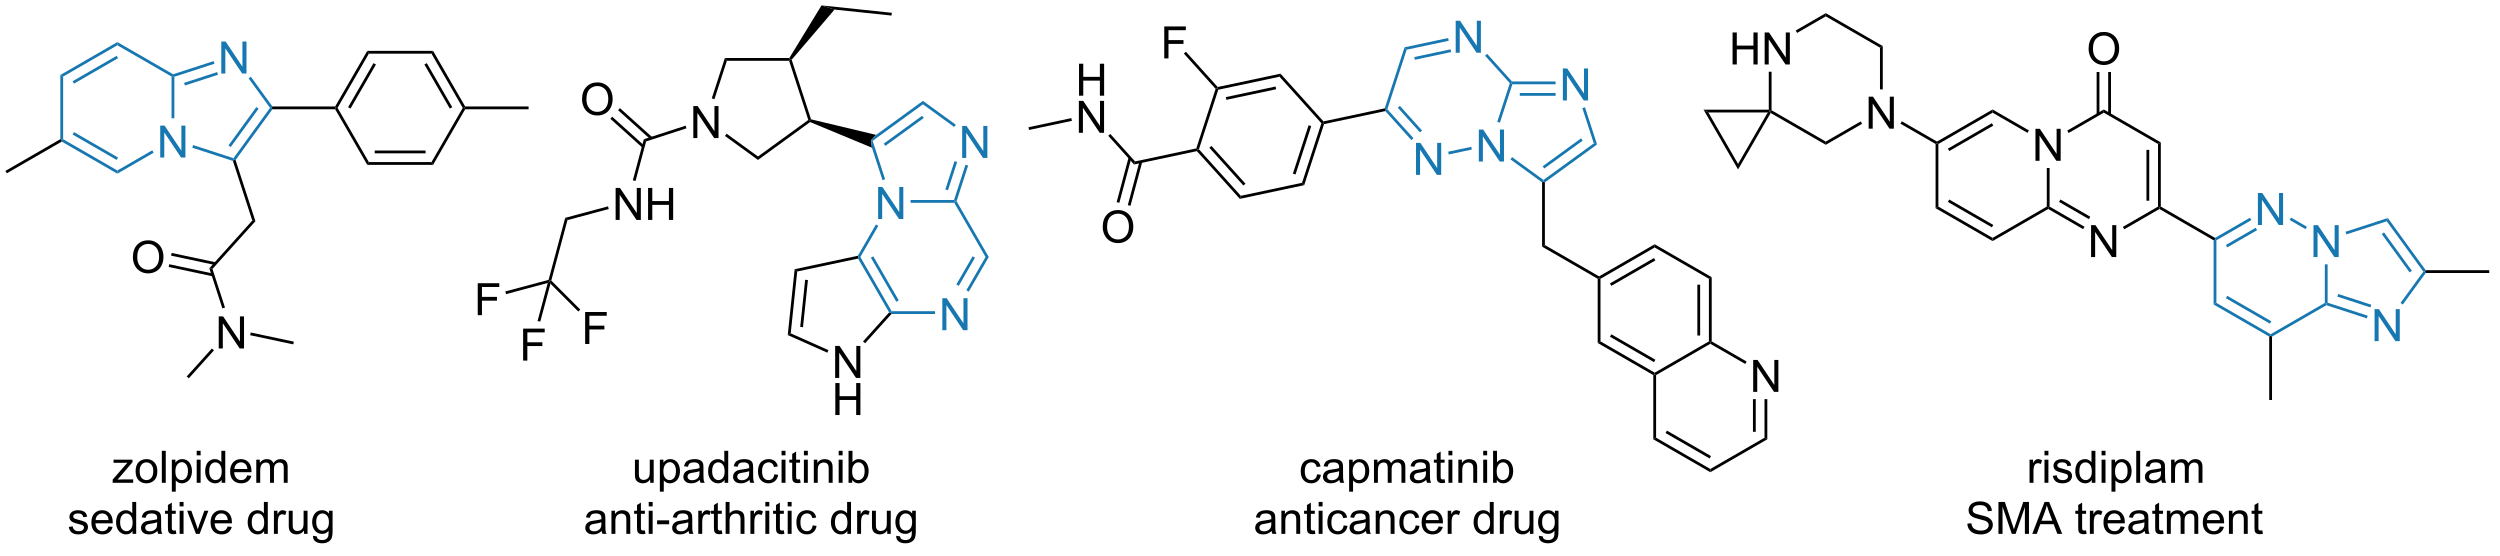 <?xml version="1.0" encoding="UTF-8"?>
<!DOCTYPE svg PUBLIC '-//W3C//DTD SVG 1.0//EN'
          'http://www.w3.org/TR/2001/REC-SVG-20010904/DTD/svg10.dtd'>
<svg stroke-dasharray="none" shape-rendering="auto" xmlns="http://www.w3.org/2000/svg" font-family="'Dialog'" text-rendering="auto" width="90" fill-opacity="1" color-interpolation="auto" color-rendering="auto" preserveAspectRatio="xMidYMid meet" font-size="12px" viewBox="0 0 90 20" fill="black" xmlns:xlink="http://www.w3.org/1999/xlink" stroke="black" image-rendering="auto" stroke-miterlimit="10" stroke-linecap="square" stroke-linejoin="miter" font-style="normal" stroke-width="1" height="20" stroke-dashoffset="0" font-weight="normal" stroke-opacity="1"
><!--Generated by the Batik Graphics2D SVG Generator--><defs id="genericDefs"
  /><g
  ><defs id="defs1"
    ><clipPath clipPathUnits="userSpaceOnUse" id="clipPath1"
      ><path d="M0.646 0.65 L460.23 0.65 L460.23 101.744 L0.646 101.744 L0.646 0.65 Z"
      /></clipPath
      ><clipPath clipPathUnits="userSpaceOnUse" id="clipPath2"
      ><path d="M-0.472 1.294 L-0.472 99.577 L446.334 99.577 L446.334 1.294 Z"
      /></clipPath
    ></defs
    ><g transform="scale(0.196,0.196) translate(-0.646,-0.65) matrix(1.029,0,0,1.029,1.131,-0.681)"
    ><path d="M38.573 63.493 L38.573 57.767 L39.352 57.767 L42.359 62.261 L42.359 57.767 L43.086 57.767 L43.086 63.493 L42.307 63.493 L39.3 58.993 L39.3 63.493 L38.573 63.493 Z" stroke="none" clip-path="url(#clipPath2)"
    /></g
    ><g transform="matrix(0.201,0,0,0.201,0.095,-0.261)"
    ><path d="M23.327 47.376 Q23.327 45.949 24.092 45.144 Q24.858 44.337 26.069 44.337 Q26.861 44.337 27.496 44.717 Q28.134 45.095 28.467 45.772 Q28.803 46.449 28.803 47.308 Q28.803 48.181 28.452 48.868 Q28.1 49.556 27.454 49.91 Q26.811 50.264 26.064 50.264 Q25.256 50.264 24.618 49.873 Q23.983 49.48 23.655 48.806 Q23.327 48.129 23.327 47.376 ZM24.108 47.386 Q24.108 48.423 24.663 49.019 Q25.22 49.613 26.061 49.613 Q26.915 49.613 27.467 49.011 Q28.022 48.41 28.022 47.306 Q28.022 46.605 27.785 46.084 Q27.548 45.563 27.092 45.277 Q26.639 44.988 26.072 44.988 Q25.267 44.988 24.686 45.543 Q24.108 46.095 24.108 47.386 Z" stroke="none" clip-path="url(#clipPath2)"
    /></g
    ><g fill="rgb(23,119,176)" transform="matrix(0.201,0,0,0.201,0.095,-0.261)" stroke="rgb(23,119,176)"
    ><path d="M39.161 14.465 L39.161 8.739 L39.939 8.739 L42.947 13.234 L42.947 8.739 L43.674 8.739 L43.674 14.465 L42.895 14.465 L39.887 9.965 L39.887 14.465 L39.161 14.465 Z" stroke="none" clip-path="url(#clipPath2)"
    /></g
    ><g fill="rgb(23,119,176)" transform="matrix(0.201,0,0,0.201,0.095,-0.261)" stroke="rgb(23,119,176)"
    ><path d="M28.224 29.519 L28.224 23.793 L29.002 23.793 L32.01 28.287 L32.01 23.793 L32.737 23.793 L32.737 29.519 L31.958 29.519 L28.95 25.019 L28.95 29.519 L28.224 29.519 Z" stroke="none" clip-path="url(#clipPath2)"
    /></g
    ><g transform="matrix(0.201,0,0,0.201,0.095,-0.261)"
    ><path d="M52.153 62.49 L52.049 62.979 L44.337 61.339 L44.441 60.85 Z" stroke="none" clip-path="url(#clipPath2)"
    /></g
    ><g transform="matrix(0.201,0,0,0.201,0.095,-0.261)"
    ><path d="M37.478 63.717 L37.85 64.052 L33.343 69.057 L32.972 68.722 Z" stroke="none" clip-path="url(#clipPath2)"
    /></g
    ><g transform="matrix(0.201,0,0,0.201,0.095,-0.261)"
    ><path d="M39.828 56.382 L39.352 56.536 L37.016 49.346 L37.581 49.466 Z" stroke="none" clip-path="url(#clipPath2)"
    /></g
    ><g transform="matrix(0.201,0,0,0.201,0.095,-0.261)"
    ><path d="M38.15 48.273 L30.273 46.599 L30.169 47.088 L38.046 48.763 ZM37.72 50.298 L29.842 48.624 L29.738 49.113 L37.616 50.787 Z" stroke="none" clip-path="url(#clipPath2)"
    /></g
    ><g transform="matrix(0.201,0,0,0.201,0.095,-0.261)"
    ><path d="M37.581 49.466 L37.016 49.346 L44.711 40.8 L45.276 40.92 Z" stroke="none" clip-path="url(#clipPath2)"
    /></g
    ><g transform="matrix(0.201,0,0,0.201,0.095,-0.261)"
    ><path d="M45.276 40.92 L44.711 40.8 L41.242 30.121 L41.44 29.923 L41.717 29.967 Z" stroke="none" clip-path="url(#clipPath2)"
    /></g
    ><g fill="rgb(23,119,176)" transform="matrix(0.201,0,0,0.201,0.095,-0.261)" stroke="rgb(23,119,176)"
    ><path d="M41.717 29.967 L41.44 29.923 L41.344 29.629 L47.891 20.619 L48.2 20.619 L48.327 20.869 ZM40.852 27.636 L45.843 20.766 L45.439 20.472 L40.447 27.342 Z" stroke="none" clip-path="url(#clipPath2)"
    /></g
    ><g fill="rgb(23,119,176)" transform="matrix(0.201,0,0,0.201,0.095,-0.261)" stroke="rgb(23,119,176)"
    ><path d="M48.327 20.369 L48.2 20.619 L47.891 20.619 L44.051 15.335 L44.456 15.041 Z" stroke="none" clip-path="url(#clipPath2)"
    /></g
    ><g fill="rgb(23,119,176)" transform="matrix(0.201,0,0,0.201,0.095,-0.261)" stroke="rgb(23,119,176)"
    ><path d="M37.783 12.241 L37.938 12.716 L30.753 15.051 L30.503 14.869 L30.532 14.597 ZM38.423 14.209 L32.496 16.135 L32.65 16.611 L38.578 14.685 Z" stroke="none" clip-path="url(#clipPath2)"
    /></g
    ><g fill="rgb(23,119,176)" transform="matrix(0.201,0,0,0.201,0.095,-0.261)" stroke="rgb(23,119,176)"
    ><path d="M30.532 14.597 L30.503 14.869 L30.253 15.013 L20.544 9.408 L20.544 8.83 Z" stroke="none" clip-path="url(#clipPath2)"
    /></g
    ><g fill="rgb(23,119,176)" transform="matrix(0.201,0,0,0.201,0.095,-0.261)" stroke="rgb(23,119,176)"
    ><path d="M20.544 8.83 L20.544 9.408 L10.834 15.013 L10.334 14.725 ZM20.419 11.293 L12.529 15.848 L12.779 16.281 L20.669 11.726 Z" stroke="none" clip-path="url(#clipPath2)"
    /></g
    ><g fill="rgb(23,119,176)" transform="matrix(0.201,0,0,0.201,0.095,-0.261)" stroke="rgb(23,119,176)"
    ><path d="M10.334 14.725 L10.834 15.013 L10.834 26.225 L10.584 26.369 L10.334 26.225 Z" stroke="none" clip-path="url(#clipPath2)"
    /></g
    ><g transform="matrix(0.201,0,0,0.201,0.095,-0.261)"
    ><path d="M10.334 26.225 L10.584 26.369 L10.584 26.658 L0.75 32.336 L0.5 31.903 Z" stroke="none" clip-path="url(#clipPath2)"
    /></g
    ><g fill="rgb(23,119,176)" transform="matrix(0.201,0,0,0.201,0.095,-0.261)" stroke="rgb(23,119,176)"
    ><path d="M10.584 26.658 L10.584 26.369 L10.834 26.225 L20.544 31.83 L20.544 32.408 ZM12.529 25.39 L20.419 29.945 L20.669 29.512 L12.779 24.957 Z" stroke="none" clip-path="url(#clipPath2)"
    /></g
    ><g fill="rgb(23,119,176)" transform="matrix(0.201,0,0,0.201,0.095,-0.261)" stroke="rgb(23,119,176)"
    ><path d="M20.544 32.408 L20.544 31.83 L26.799 28.219 L27.049 28.652 Z" stroke="none" clip-path="url(#clipPath2)"
    /></g
    ><g fill="rgb(23,119,176)" transform="matrix(0.201,0,0,0.201,0.095,-0.261)" stroke="rgb(23,119,176)"
    ><path d="M41.344 29.629 L41.44 29.923 L41.242 30.121 L33.962 27.756 L34.117 27.28 Z" stroke="none" clip-path="url(#clipPath2)"
    /></g
    ><g fill="rgb(23,119,176)" transform="matrix(0.201,0,0,0.201,0.095,-0.261)" stroke="rgb(23,119,176)"
    ><path d="M30.253 15.013 L30.503 14.869 L30.753 15.051 L30.753 22.485 L30.253 22.485 Z" stroke="none" clip-path="url(#clipPath2)"
    /></g
    ><g transform="matrix(0.201,0,0,0.201,0.095,-0.261)"
    ><path d="M48.327 20.869 L48.2 20.619 L48.327 20.369 L59.555 20.369 L59.7 20.619 L59.555 20.869 Z" stroke="none" clip-path="url(#clipPath2)"
    /></g
    ><g transform="matrix(0.201,0,0,0.201,0.095,-0.261)"
    ><path d="M59.988 20.619 L59.7 20.619 L59.555 20.369 L65.305 10.41 L65.594 10.91 ZM62.306 20.744 L66.861 12.855 L66.428 12.605 L61.873 20.494 Z" stroke="none" clip-path="url(#clipPath2)"
    /></g
    ><g transform="matrix(0.201,0,0,0.201,0.095,-0.261)"
    ><path d="M65.594 10.91 L65.305 10.41 L77.094 10.41 L76.805 10.91 Z" stroke="none" clip-path="url(#clipPath2)"
    /></g
    ><g transform="matrix(0.201,0,0,0.201,0.095,-0.261)"
    ><path d="M76.805 10.91 L77.094 10.41 L82.844 20.369 L82.7 20.619 L82.411 20.619 ZM75.538 12.855 L80.093 20.744 L80.526 20.494 L75.971 12.605 Z" stroke="none" clip-path="url(#clipPath2)"
    /></g
    ><g transform="matrix(0.201,0,0,0.201,0.095,-0.261)"
    ><path d="M82.844 20.869 L82.7 20.619 L82.844 20.369 L94.2 20.369 L94.2 20.869 Z" stroke="none" clip-path="url(#clipPath2)"
    /></g
    ><g transform="matrix(0.201,0,0,0.201,0.095,-0.261)"
    ><path d="M82.411 20.619 L82.7 20.619 L82.844 20.869 L77.094 30.828 L76.805 30.328 Z" stroke="none" clip-path="url(#clipPath2)"
    /></g
    ><g transform="matrix(0.201,0,0,0.201,0.095,-0.261)"
    ><path d="M76.805 30.328 L77.094 30.828 L65.305 30.828 L65.594 30.328 ZM75.754 28.258 L66.645 28.258 L66.645 28.758 L75.754 28.758 Z" stroke="none" clip-path="url(#clipPath2)"
    /></g
    ><g transform="matrix(0.201,0,0,0.201,0.095,-0.261)"
    ><path d="M59.555 20.869 L59.7 20.619 L59.988 20.619 L65.594 30.328 L65.305 30.828 Z" stroke="none" clip-path="url(#clipPath2)"
    /></g
    ><g transform="matrix(0.201,0,0,0.201,0.095,-0.261)"
    ><path d="M19.705 87.77 L19.705 87.2 L22.346 84.168 Q21.898 84.192 21.554 84.192 L19.861 84.192 L19.861 83.622 L23.252 83.622 L23.252 84.085 L21.007 86.718 L20.572 87.2 Q21.046 87.163 21.46 87.163 L23.377 87.163 L23.377 87.77 L19.705 87.77 ZM23.815 85.695 Q23.815 84.543 24.455 83.989 Q24.992 83.528 25.76 83.528 Q26.617 83.528 27.158 84.088 Q27.703 84.648 27.703 85.637 Q27.703 86.437 27.46 86.898 Q27.221 87.356 26.762 87.611 Q26.304 87.864 25.76 87.864 Q24.89 87.864 24.351 87.307 Q23.815 86.747 23.815 85.695 ZM24.539 85.695 Q24.539 86.492 24.885 86.89 Q25.234 87.286 25.76 87.286 Q26.283 87.286 26.63 86.887 Q26.979 86.489 26.979 85.671 Q26.979 84.903 26.63 84.507 Q26.281 84.109 25.76 84.109 Q25.234 84.109 24.885 84.504 Q24.539 84.898 24.539 85.695 ZM28.511 87.77 L28.511 82.043 L29.214 82.043 L29.214 87.77 L28.511 87.77 ZM30.304 89.361 L30.304 83.622 L30.945 83.622 L30.945 84.161 Q31.171 83.843 31.455 83.687 Q31.742 83.528 32.148 83.528 Q32.679 83.528 33.086 83.801 Q33.492 84.075 33.697 84.572 Q33.906 85.07 33.906 85.663 Q33.906 86.301 33.677 86.812 Q33.447 87.32 33.013 87.593 Q32.578 87.864 32.096 87.864 Q31.744 87.864 31.466 87.715 Q31.187 87.567 31.007 87.34 L31.007 89.361 L30.304 89.361 ZM30.94 85.718 Q30.94 86.52 31.262 86.903 Q31.588 87.286 32.049 87.286 Q32.518 87.286 32.851 86.89 Q33.187 86.492 33.187 85.661 Q33.187 84.867 32.859 84.473 Q32.533 84.077 32.08 84.077 Q31.632 84.077 31.286 84.499 Q30.94 84.918 30.94 85.718 ZM34.756 82.851 L34.756 82.043 L35.459 82.043 L35.459 82.851 L34.756 82.851 ZM34.756 87.77 L34.756 83.622 L35.459 83.622 L35.459 87.77 L34.756 87.77 ZM39.221 87.77 L39.221 87.247 Q38.828 87.864 38.062 87.864 Q37.565 87.864 37.148 87.59 Q36.734 87.317 36.505 86.827 Q36.276 86.335 36.276 85.7 Q36.276 85.077 36.481 84.572 Q36.69 84.067 37.104 83.799 Q37.518 83.528 38.031 83.528 Q38.406 83.528 38.697 83.687 Q38.992 83.843 39.174 84.098 L39.174 82.043 L39.874 82.043 L39.874 87.77 L39.221 87.77 ZM36.999 85.7 Q36.999 86.497 37.336 86.892 Q37.671 87.286 38.127 87.286 Q38.588 87.286 38.911 86.908 Q39.234 86.531 39.234 85.757 Q39.234 84.906 38.906 84.507 Q38.578 84.109 38.096 84.109 Q37.627 84.109 37.312 84.492 Q36.999 84.874 36.999 85.7 ZM43.819 86.434 L44.545 86.523 Q44.373 87.161 43.907 87.512 Q43.444 87.864 42.722 87.864 Q41.811 87.864 41.277 87.304 Q40.746 86.742 40.746 85.731 Q40.746 84.684 41.285 84.106 Q41.824 83.528 42.683 83.528 Q43.514 83.528 44.04 84.096 Q44.569 84.661 44.569 85.687 Q44.569 85.749 44.566 85.874 L41.472 85.874 Q41.511 86.559 41.858 86.924 Q42.207 87.286 42.725 87.286 Q43.113 87.286 43.386 87.083 Q43.66 86.879 43.819 86.434 ZM41.511 85.296 L43.826 85.296 Q43.779 84.773 43.561 84.512 Q43.225 84.106 42.691 84.106 Q42.207 84.106 41.876 84.432 Q41.545 84.754 41.511 85.296 ZM45.429 87.77 L45.429 83.622 L46.057 83.622 L46.057 84.202 Q46.252 83.898 46.575 83.713 Q46.901 83.528 47.315 83.528 Q47.776 83.528 48.07 83.721 Q48.367 83.911 48.486 84.254 Q48.979 83.528 49.768 83.528 Q50.385 83.528 50.716 83.869 Q51.049 84.21 51.049 84.921 L51.049 87.77 L50.351 87.77 L50.351 85.156 Q50.351 84.734 50.281 84.549 Q50.213 84.364 50.033 84.252 Q49.854 84.137 49.611 84.137 Q49.174 84.137 48.885 84.429 Q48.596 84.718 48.596 85.359 L48.596 87.77 L47.893 87.77 L47.893 85.075 Q47.893 84.606 47.721 84.372 Q47.549 84.137 47.158 84.137 Q46.861 84.137 46.609 84.293 Q46.359 84.45 46.244 84.752 Q46.132 85.051 46.132 85.617 L46.132 87.77 L45.429 87.77 Z" stroke="none" clip-path="url(#clipPath2)"
    /></g
    ><g transform="matrix(0.201,0,0,0.201,0.095,-0.261)"
    ><path d="M11.845 95.68 L12.54 95.571 Q12.598 95.99 12.866 96.214 Q13.134 96.436 13.613 96.436 Q14.098 96.436 14.332 96.238 Q14.567 96.04 14.567 95.774 Q14.567 95.537 14.361 95.399 Q14.215 95.305 13.642 95.162 Q12.869 94.967 12.569 94.824 Q12.27 94.68 12.116 94.43 Q11.962 94.178 11.962 93.873 Q11.962 93.595 12.087 93.36 Q12.215 93.123 12.434 92.967 Q12.598 92.845 12.882 92.761 Q13.165 92.678 13.488 92.678 Q13.978 92.678 14.345 92.819 Q14.715 92.959 14.889 93.199 Q15.067 93.438 15.134 93.842 L14.447 93.936 Q14.4 93.615 14.173 93.436 Q13.949 93.256 13.54 93.256 Q13.056 93.256 12.848 93.418 Q12.642 93.576 12.642 93.79 Q12.642 93.928 12.728 94.037 Q12.814 94.149 12.996 94.225 Q13.103 94.264 13.619 94.404 Q14.363 94.602 14.658 94.73 Q14.955 94.858 15.121 95.1 Q15.29 95.342 15.29 95.701 Q15.29 96.053 15.085 96.363 Q14.879 96.673 14.491 96.845 Q14.106 97.014 13.619 97.014 Q12.809 97.014 12.384 96.678 Q11.962 96.342 11.845 95.68 ZM18.965 95.584 L19.692 95.673 Q19.52 96.311 19.053 96.662 Q18.59 97.014 17.869 97.014 Q16.957 97.014 16.423 96.454 Q15.892 95.891 15.892 94.881 Q15.892 93.834 16.431 93.256 Q16.97 92.678 17.83 92.678 Q18.66 92.678 19.186 93.246 Q19.715 93.811 19.715 94.837 Q19.715 94.899 19.712 95.024 L16.619 95.024 Q16.658 95.709 17.004 96.074 Q17.353 96.436 17.871 96.436 Q18.259 96.436 18.533 96.233 Q18.806 96.029 18.965 95.584 ZM16.658 94.446 L18.973 94.446 Q18.926 93.923 18.707 93.662 Q18.371 93.256 17.837 93.256 Q17.353 93.256 17.022 93.582 Q16.692 93.904 16.658 94.446 ZM23.266 96.92 L23.266 96.397 Q22.872 97.014 22.107 97.014 Q21.61 97.014 21.193 96.74 Q20.779 96.467 20.55 95.977 Q20.32 95.485 20.32 94.85 Q20.32 94.227 20.526 93.722 Q20.735 93.217 21.149 92.949 Q21.563 92.678 22.076 92.678 Q22.451 92.678 22.742 92.837 Q23.037 92.993 23.219 93.248 L23.219 91.194 L23.919 91.194 L23.919 96.92 L23.266 96.92 ZM21.044 94.85 Q21.044 95.647 21.38 96.043 Q21.716 96.436 22.172 96.436 Q22.633 96.436 22.956 96.058 Q23.279 95.68 23.279 94.907 Q23.279 94.055 22.951 93.657 Q22.622 93.259 22.141 93.259 Q21.672 93.259 21.357 93.641 Q21.044 94.024 21.044 94.85 ZM27.731 96.407 Q27.34 96.74 26.978 96.878 Q26.619 97.014 26.205 97.014 Q25.52 97.014 25.152 96.68 Q24.785 96.345 24.785 95.826 Q24.785 95.522 24.923 95.269 Q25.064 95.016 25.288 94.865 Q25.512 94.712 25.793 94.634 Q26.001 94.579 26.418 94.529 Q27.27 94.428 27.673 94.287 Q27.676 94.141 27.676 94.102 Q27.676 93.673 27.478 93.498 Q27.207 93.259 26.676 93.259 Q26.181 93.259 25.944 93.433 Q25.707 93.608 25.595 94.048 L24.908 93.954 Q25.001 93.514 25.215 93.243 Q25.431 92.97 25.837 92.824 Q26.244 92.678 26.777 92.678 Q27.309 92.678 27.64 92.803 Q27.973 92.928 28.129 93.118 Q28.285 93.305 28.348 93.595 Q28.384 93.774 28.384 94.243 L28.384 95.18 Q28.384 96.162 28.428 96.423 Q28.473 96.68 28.606 96.92 L27.871 96.92 Q27.762 96.701 27.731 96.407 ZM27.673 94.837 Q27.291 94.993 26.525 95.102 Q26.09 95.165 25.91 95.243 Q25.731 95.321 25.632 95.472 Q25.535 95.623 25.535 95.805 Q25.535 96.087 25.749 96.274 Q25.962 96.462 26.371 96.462 Q26.777 96.462 27.093 96.285 Q27.41 96.108 27.559 95.798 Q27.673 95.561 27.673 95.095 L27.673 94.837 ZM31.008 96.29 L31.11 96.912 Q30.813 96.975 30.578 96.975 Q30.195 96.975 29.985 96.855 Q29.774 96.733 29.688 96.535 Q29.602 96.337 29.602 95.704 L29.602 93.319 L29.086 93.319 L29.086 92.772 L29.602 92.772 L29.602 91.743 L30.302 91.321 L30.302 92.772 L31.008 92.772 L31.008 93.319 L30.302 93.319 L30.302 95.743 Q30.302 96.045 30.339 96.131 Q30.375 96.217 30.459 96.269 Q30.544 96.319 30.701 96.319 Q30.818 96.319 31.008 96.29 ZM31.699 92.001 L31.699 91.194 L32.403 91.194 L32.403 92.001 L31.699 92.001 ZM31.699 96.92 L31.699 92.772 L32.403 92.772 L32.403 96.92 L31.699 96.92 ZM34.625 96.92 L33.047 92.772 L33.789 92.772 L34.68 95.256 Q34.826 95.657 34.946 96.092 Q35.039 95.764 35.209 95.303 L36.13 92.772 L36.852 92.772 L35.281 96.92 L34.625 96.92 ZM40.313 95.584 L41.039 95.673 Q40.867 96.311 40.401 96.662 Q39.938 97.014 39.216 97.014 Q38.305 97.014 37.771 96.454 Q37.24 95.891 37.24 94.881 Q37.24 93.834 37.779 93.256 Q38.318 92.678 39.177 92.678 Q40.008 92.678 40.534 93.246 Q41.063 93.811 41.063 94.837 Q41.063 94.899 41.06 95.024 L37.966 95.024 Q38.005 95.709 38.352 96.074 Q38.701 96.436 39.219 96.436 Q39.607 96.436 39.88 96.233 Q40.154 96.029 40.313 95.584 ZM38.005 94.446 L40.321 94.446 Q40.274 93.923 40.055 93.662 Q39.719 93.256 39.185 93.256 Q38.701 93.256 38.37 93.582 Q38.039 93.904 38.005 94.446 ZM46.836 96.92 L46.836 96.397 Q46.443 97.014 45.677 97.014 Q45.18 97.014 44.763 96.74 Q44.349 96.467 44.12 95.977 Q43.891 95.485 43.891 94.85 Q43.891 94.227 44.096 93.722 Q44.305 93.217 44.719 92.949 Q45.133 92.678 45.646 92.678 Q46.021 92.678 46.313 92.837 Q46.607 92.993 46.789 93.248 L46.789 91.194 L47.49 91.194 L47.49 96.92 L46.836 96.92 ZM44.615 94.85 Q44.615 95.647 44.951 96.043 Q45.287 96.436 45.742 96.436 Q46.203 96.436 46.526 96.058 Q46.849 95.68 46.849 94.907 Q46.849 94.055 46.521 93.657 Q46.193 93.259 45.711 93.259 Q45.242 93.259 44.927 93.641 Q44.615 94.024 44.615 94.85 ZM48.587 96.92 L48.587 92.772 L49.22 92.772 L49.22 93.399 Q49.462 92.959 49.666 92.819 Q49.871 92.678 50.119 92.678 Q50.473 92.678 50.84 92.904 L50.598 93.555 Q50.34 93.404 50.082 93.404 Q49.853 93.404 49.668 93.543 Q49.486 93.68 49.408 93.928 Q49.291 94.303 49.291 94.748 L49.291 96.92 L48.587 96.92 ZM53.978 96.92 L53.978 96.311 Q53.494 97.014 52.66 97.014 Q52.293 97.014 51.975 96.873 Q51.658 96.733 51.501 96.519 Q51.348 96.305 51.285 95.998 Q51.244 95.79 51.244 95.342 L51.244 92.772 L51.947 92.772 L51.947 95.071 Q51.947 95.623 51.988 95.813 Q52.056 96.092 52.27 96.251 Q52.486 96.407 52.801 96.407 Q53.119 96.407 53.395 96.246 Q53.673 96.084 53.788 95.805 Q53.903 95.524 53.903 94.993 L53.903 92.772 L54.606 92.772 L54.606 96.92 L53.978 96.92 ZM55.578 97.264 L56.263 97.365 Q56.305 97.683 56.5 97.826 Q56.763 98.022 57.216 98.022 Q57.703 98.022 57.969 97.826 Q58.234 97.631 58.328 97.279 Q58.383 97.066 58.38 96.376 Q57.919 96.92 57.232 96.92 Q56.375 96.92 55.906 96.303 Q55.438 95.686 55.438 94.821 Q55.438 94.227 55.651 93.727 Q55.867 93.225 56.276 92.951 Q56.685 92.678 57.234 92.678 Q57.969 92.678 58.446 93.272 L58.446 92.772 L59.094 92.772 L59.094 96.358 Q59.094 97.326 58.896 97.73 Q58.701 98.136 58.271 98.371 Q57.844 98.605 57.219 98.605 Q56.477 98.605 56.018 98.269 Q55.563 97.936 55.578 97.264 ZM56.162 94.772 Q56.162 95.587 56.484 95.962 Q56.81 96.337 57.297 96.337 Q57.781 96.337 58.109 95.964 Q58.438 95.592 58.438 94.795 Q58.438 94.032 58.099 93.647 Q57.763 93.259 57.287 93.259 Q56.818 93.259 56.49 93.641 Q56.162 94.022 56.162 94.772 Z" stroke="none" clip-path="url(#clipPath2)"
    /></g
    ><g transform="matrix(0.201,0,0,0.201,0.095,-0.261)"
    ><path d="M123.704 26.027 L123.704 20.301 L124.483 20.301 L127.49 24.796 L127.49 20.301 L128.217 20.301 L128.217 26.027 L127.438 26.027 L124.43 21.527 L124.43 26.027 L123.704 26.027 Z" stroke="none" clip-path="url(#clipPath2)"
    /></g
    ><g transform="matrix(0.201,0,0,0.201,0.095,-0.261)"
    ><path d="M103.777 19.097 Q103.777 17.67 104.542 16.865 Q105.308 16.058 106.519 16.058 Q107.311 16.058 107.946 16.438 Q108.584 16.816 108.917 17.493 Q109.253 18.17 109.253 19.029 Q109.253 19.902 108.902 20.589 Q108.55 21.277 107.904 21.631 Q107.261 21.985 106.514 21.985 Q105.706 21.985 105.068 21.595 Q104.433 21.201 104.105 20.527 Q103.777 19.85 103.777 19.097 ZM104.558 19.108 Q104.558 20.144 105.113 20.74 Q105.67 21.334 106.511 21.334 Q107.365 21.334 107.917 20.733 Q108.472 20.131 108.472 19.027 Q108.472 18.326 108.235 17.805 Q107.998 17.285 107.542 16.998 Q107.089 16.709 106.521 16.709 Q105.717 16.709 105.136 17.264 Q104.558 17.816 104.558 19.108 Z" stroke="none" clip-path="url(#clipPath2)"
    /></g
    ><g transform="matrix(0.201,0,0,0.201,0.095,-0.261)"
    ><path d="M109.79 40.689 L109.79 34.963 L110.569 34.963 L113.577 39.458 L113.577 34.963 L114.303 34.963 L114.303 40.689 L113.525 40.689 L110.517 36.189 L110.517 40.689 L109.79 40.689 ZM115.599 40.689 L115.599 34.963 L116.357 34.963 L116.357 37.314 L119.333 37.314 L119.333 34.963 L120.091 34.963 L120.091 40.689 L119.333 40.689 L119.333 37.989 L116.357 37.989 L116.357 40.689 L115.599 40.689 Z" stroke="none" clip-path="url(#clipPath2)"
    /></g
    ><g transform="matrix(0.201,0,0,0.201,0.095,-0.261)"
    ><path d="M85.09 57.75 L85.09 52.024 L88.954 52.024 L88.954 52.698 L85.848 52.698 L85.848 54.472 L88.535 54.472 L88.535 55.149 L85.848 55.149 L85.848 57.75 L85.09 57.75 Z" stroke="none" clip-path="url(#clipPath2)"
    /></g
    ><g transform="matrix(0.201,0,0,0.201,0.095,-0.261)"
    ><path d="M93.222 65.882 L93.222 60.155 L97.086 60.155 L97.086 60.83 L93.979 60.83 L93.979 62.603 L96.667 62.603 L96.667 63.28 L93.979 63.28 L93.979 65.882 L93.222 65.882 Z" stroke="none" clip-path="url(#clipPath2)"
    /></g
    ><g transform="matrix(0.201,0,0,0.201,0.095,-0.261)"
    ><path d="M104.33 62.906 L104.33 57.179 L108.194 57.179 L108.194 57.853 L105.088 57.853 L105.088 59.627 L107.775 59.627 L107.775 60.304 L105.088 60.304 L105.088 62.906 L104.33 62.906 Z" stroke="none" clip-path="url(#clipPath2)"
    /></g
    ><g fill="rgb(23,119,176)" transform="matrix(0.201,0,0,0.201,0.095,-0.261)" stroke="rgb(23,119,176)"
    ><path d="M171.856 29.581 L171.856 23.855 L172.635 23.855 L175.642 28.349 L175.642 23.855 L176.369 23.855 L176.369 29.581 L175.59 29.581 L172.582 25.081 L172.582 29.581 L171.856 29.581 Z" stroke="none" clip-path="url(#clipPath2)"
    /></g
    ><g fill="rgb(23,119,176)" transform="matrix(0.201,0,0,0.201,0.095,-0.261)" stroke="rgb(23,119,176)"
    ><path d="M168.302 60.437 L168.302 54.71 L169.081 54.71 L172.089 59.205 L172.089 54.71 L172.815 54.71 L172.815 60.437 L172.036 60.437 L169.029 55.937 L169.029 60.437 L168.302 60.437 Z" stroke="none" clip-path="url(#clipPath2)"
    /></g
    ><g transform="matrix(0.201,0,0,0.201,0.095,-0.261)"
    ><path d="M149.107 68.983 L149.107 63.257 L149.886 63.257 L152.894 67.751 L152.894 63.257 L153.62 63.257 L153.62 68.983 L152.842 68.983 L149.834 64.483 L149.834 68.983 L149.107 68.983 Z" stroke="none" clip-path="url(#clipPath2)"
    /></g
    ><g transform="matrix(0.201,0,0,0.201,0.095,-0.261)"
    ><path d="M149.138 75.633 L149.138 69.906 L149.896 69.906 L149.896 72.258 L152.873 72.258 L152.873 69.906 L153.631 69.906 L153.631 75.633 L152.873 75.633 L152.873 72.933 L149.896 72.933 L149.896 75.633 L149.138 75.633 Z" stroke="none" clip-path="url(#clipPath2)"
    /></g
    ><g fill="rgb(23,119,176)" transform="matrix(0.201,0,0,0.201,0.095,-0.261)" stroke="rgb(23,119,176)"
    ><path d="M156.802 40.518 L156.802 34.792 L157.581 34.792 L160.589 39.286 L160.589 34.792 L161.315 34.792 L161.315 40.518 L160.536 40.518 L157.529 36.018 L157.529 40.518 L156.802 40.518 Z" stroke="none" clip-path="url(#clipPath2)"
    /></g
    ><g transform="matrix(0.201,0,0,0.201,0.095,-0.261)"
    ><path d="M159.26 3.59 L159.207 4.087 L148.995 3.014 L146.667 2.267 Z" stroke="none" clip-path="url(#clipPath2)"
    /></g
    ><g transform="matrix(0.201,0,0,0.201,0.095,-0.261)"
    ><path d="M146.667 2.267 L148.995 3.014 L141.318 11.995 L141.037 11.94 L140.898 11.69 Z" stroke="none" clip-path="url(#clipPath2)"
    /></g
    ><g transform="matrix(0.201,0,0,0.201,0.095,-0.261)"
    ><path d="M140.898 11.69 L141.037 11.94 L140.855 12.19 L129.719 12.19 L129.355 11.69 Z" stroke="none" clip-path="url(#clipPath2)"
    /></g
    ><g transform="matrix(0.201,0,0,0.201,0.095,-0.261)"
    ><path d="M129.355 11.69 L129.719 12.19 L127.483 19.07 L127.008 18.916 Z" stroke="none" clip-path="url(#clipPath2)"
    /></g
    ><g transform="matrix(0.201,0,0,0.201,0.095,-0.261)"
    ><path d="M122.327 23.803 L122.481 24.278 L115.252 26.627 L114.84 26.235 Z" stroke="none" clip-path="url(#clipPath2)"
    /></g
    ><g transform="matrix(0.201,0,0,0.201,0.095,-0.261)"
    ><path d="M116.35 25.876 L110.563 20.666 L110.229 21.037 L116.015 26.248 ZM114.913 27.367 L109.178 22.204 L108.844 22.576 L114.578 27.739 Z" stroke="none" clip-path="url(#clipPath2)"
    /></g
    ><g transform="matrix(0.201,0,0,0.201,0.095,-0.261)"
    ><path d="M114.84 26.235 L115.252 26.627 L113.352 33.72 L112.869 33.59 Z" stroke="none" clip-path="url(#clipPath2)"
    /></g
    ><g transform="matrix(0.201,0,0,0.201,0.095,-0.261)"
    ><path d="M108.426 38.257 L108.555 38.74 L101.166 40.72 L100.757 40.312 Z" stroke="none" clip-path="url(#clipPath2)"
    /></g
    ><g transform="matrix(0.201,0,0,0.201,0.095,-0.261)"
    ><path d="M100.757 40.312 L101.166 40.72 L98.264 51.549 L97.985 51.624 L97.781 51.42 Z" stroke="none" clip-path="url(#clipPath2)"
    /></g
    ><g transform="matrix(0.201,0,0,0.201,0.095,-0.261)"
    ><path d="M97.781 51.42 L97.985 51.624 L97.632 51.977 L90.159 53.98 L90.03 53.497 Z" stroke="none" clip-path="url(#clipPath2)"
    /></g
    ><g transform="matrix(0.201,0,0,0.201,0.095,-0.261)"
    ><path d="M97.632 51.977 L97.985 51.624 L98.115 52.107 L96.291 58.912 L95.808 58.783 Z" stroke="none" clip-path="url(#clipPath2)"
    /></g
    ><g transform="matrix(0.201,0,0,0.201,0.095,-0.261)"
    ><path d="M98.115 52.107 L97.985 51.624 L98.264 51.549 L103.458 56.743 L103.104 57.097 Z" stroke="none" clip-path="url(#clipPath2)"
    /></g
    ><g transform="matrix(0.201,0,0,0.201,0.095,-0.261)"
    ><path d="M129.373 25.649 L129.667 25.244 L135.287 29.328 L135.287 29.946 Z" stroke="none" clip-path="url(#clipPath2)"
    /></g
    ><g transform="matrix(0.201,0,0,0.201,0.095,-0.261)"
    ><path d="M135.287 29.946 L135.287 29.328 L144.297 22.782 L144.591 22.878 L144.625 23.162 Z" stroke="none" clip-path="url(#clipPath2)"
    /></g
    ><g transform="matrix(0.201,0,0,0.201,0.095,-0.261)"
    ><path d="M140.855 12.19 L141.037 11.94 L141.318 11.995 L144.785 22.668 L144.591 22.878 L144.297 22.782 Z" stroke="none" clip-path="url(#clipPath2)"
    /></g
    ><g transform="matrix(0.201,0,0,0.201,0.095,-0.261)"
    ><path d="M144.625 23.162 L144.591 22.878 L144.785 22.668 L156.439 25.46 L155.528 26.431 L155.694 27.752 Z" stroke="none" clip-path="url(#clipPath2)"
    /></g
    ><g fill="rgb(23,119,176)" transform="matrix(0.201,0,0,0.201,0.095,-0.261)" stroke="rgb(23,119,176)"
    ><path d="M155.822 26.527 L155.528 26.431 L156.439 25.46 L164.832 19.363 L164.832 19.981 ZM158.108 27.424 L164.978 22.433 L164.685 22.028 L157.814 27.02 Z" stroke="none" clip-path="url(#clipPath2)"
    /></g
    ><g fill="rgb(23,119,176)" transform="matrix(0.201,0,0,0.201,0.095,-0.261)" stroke="rgb(23,119,176)"
    ><path d="M164.832 19.981 L164.832 19.363 L170.712 23.635 L170.418 24.04 Z" stroke="none" clip-path="url(#clipPath2)"
    /></g
    ><g fill="rgb(23,119,176)" transform="matrix(0.201,0,0,0.201,0.095,-0.261)" stroke="rgb(23,119,176)"
    ><path d="M172.452 30.804 L172.927 30.958 L170.854 37.34 L170.582 37.368 L170.4 37.118 ZM170.483 30.164 L168.84 35.221 L169.315 35.376 L170.958 30.319 Z" stroke="none" clip-path="url(#clipPath2)"
    /></g
    ><g fill="rgb(23,119,176)" transform="matrix(0.201,0,0,0.201,0.095,-0.261)" stroke="rgb(23,119,176)"
    ><path d="M170.437 37.618 L170.582 37.368 L170.854 37.34 L176.62 47.328 L176.043 47.328 Z" stroke="none" clip-path="url(#clipPath2)"
    /></g
    ><g fill="rgb(23,119,176)" transform="matrix(0.201,0,0,0.201,0.095,-0.261)" stroke="rgb(23,119,176)"
    ><path d="M176.043 47.328 L176.62 47.328 L173.038 53.532 L172.605 53.282 ZM173.725 47.203 L170.813 52.247 L171.246 52.497 L174.158 47.453 Z" stroke="none" clip-path="url(#clipPath2)"
    /></g
    ><g fill="rgb(23,119,176)" transform="matrix(0.201,0,0,0.201,0.095,-0.261)" stroke="rgb(23,119,176)"
    ><path d="M167.002 57.037 L167.002 57.537 L159.193 57.537 L159.082 57.287 L159.226 57.037 Z" stroke="none" clip-path="url(#clipPath2)"
    /></g
    ><g transform="matrix(0.201,0,0,0.201,0.095,-0.261)"
    ><path d="M158.774 57.255 L159.082 57.287 L159.193 57.537 L154.472 62.78 L154.101 62.445 Z" stroke="none" clip-path="url(#clipPath2)"
    /></g
    ><g transform="matrix(0.201,0,0,0.201,0.095,-0.261)"
    ><path d="M147.909 64.011 L147.706 64.468 L140.613 61.31 L141.148 61.001 Z" stroke="none" clip-path="url(#clipPath2)"
    /></g
    ><g transform="matrix(0.201,0,0,0.201,0.095,-0.261)"
    ><path d="M141.148 61.001 L140.613 61.31 L141.853 49.512 L142.312 49.925 ZM143.345 59.902 L144.233 51.457 L143.736 51.405 L142.848 59.85 Z" stroke="none" clip-path="url(#clipPath2)"
    /></g
    ><g transform="matrix(0.201,0,0,0.201,0.095,-0.261)"
    ><path d="M142.312 49.925 L141.853 49.512 L153.171 47.106 L153.332 47.328 L153.206 47.61 Z" stroke="none" clip-path="url(#clipPath2)"
    /></g
    ><g fill="rgb(23,119,176)" transform="matrix(0.201,0,0,0.201,0.095,-0.261)" stroke="rgb(23,119,176)"
    ><path d="M159.226 57.037 L159.082 57.287 L158.774 57.255 L153.206 47.61 L153.332 47.328 L153.62 47.328 ZM160.493 55.092 L155.938 47.203 L155.505 47.453 L160.06 55.342 Z" stroke="none" clip-path="url(#clipPath2)"
    /></g
    ><g fill="rgb(23,119,176)" transform="matrix(0.201,0,0,0.201,0.095,-0.261)" stroke="rgb(23,119,176)"
    ><path d="M153.62 47.328 L153.332 47.328 L153.171 47.106 L156.402 41.51 L156.835 41.76 Z" stroke="none" clip-path="url(#clipPath2)"
    /></g
    ><g fill="rgb(23,119,176)" transform="matrix(0.201,0,0,0.201,0.095,-0.261)" stroke="rgb(23,119,176)"
    ><path d="M155.694 27.752 L155.528 26.431 L155.822 26.527 L158.057 33.407 L157.582 33.561 Z" stroke="none" clip-path="url(#clipPath2)"
    /></g
    ><g fill="rgb(23,119,176)" transform="matrix(0.201,0,0,0.201,0.095,-0.261)" stroke="rgb(23,119,176)"
    ><path d="M170.4 37.118 L170.582 37.368 L170.437 37.618 L162.618 37.618 L162.618 37.118 Z" stroke="none" clip-path="url(#clipPath2)"
    /></g
    ><g transform="matrix(0.201,0,0,0.201,0.095,-0.261)"
    ><path d="M115.98 87.77 L115.98 87.161 Q115.496 87.864 114.662 87.864 Q114.295 87.864 113.978 87.723 Q113.66 87.583 113.504 87.369 Q113.35 87.156 113.287 86.848 Q113.246 86.64 113.246 86.192 L113.246 83.622 L113.949 83.622 L113.949 85.921 Q113.949 86.473 113.99 86.663 Q114.058 86.942 114.272 87.101 Q114.488 87.257 114.803 87.257 Q115.121 87.257 115.397 87.096 Q115.675 86.934 115.79 86.656 Q115.905 86.374 115.905 85.843 L115.905 83.622 L116.608 83.622 L116.608 87.77 L115.98 87.77 ZM117.711 89.361 L117.711 83.622 L118.351 83.622 L118.351 84.161 Q118.578 83.843 118.862 83.687 Q119.148 83.528 119.554 83.528 Q120.086 83.528 120.492 83.801 Q120.898 84.075 121.104 84.572 Q121.312 85.07 121.312 85.663 Q121.312 86.301 121.083 86.812 Q120.854 87.32 120.419 87.593 Q119.984 87.864 119.502 87.864 Q119.151 87.864 118.872 87.715 Q118.593 87.567 118.414 87.34 L118.414 89.361 L117.711 89.361 ZM118.346 85.718 Q118.346 86.52 118.669 86.903 Q118.994 87.286 119.455 87.286 Q119.924 87.286 120.257 86.89 Q120.593 86.492 120.593 85.661 Q120.593 84.867 120.265 84.473 Q119.94 84.077 119.487 84.077 Q119.039 84.077 118.692 84.499 Q118.346 84.918 118.346 85.718 ZM124.865 87.257 Q124.475 87.59 124.113 87.728 Q123.754 87.864 123.34 87.864 Q122.655 87.864 122.287 87.531 Q121.92 87.195 121.92 86.676 Q121.92 86.372 122.058 86.119 Q122.199 85.867 122.423 85.715 Q122.647 85.562 122.928 85.484 Q123.136 85.429 123.553 85.379 Q124.405 85.278 124.808 85.137 Q124.811 84.992 124.811 84.952 Q124.811 84.523 124.613 84.348 Q124.342 84.109 123.811 84.109 Q123.316 84.109 123.079 84.283 Q122.842 84.458 122.73 84.898 L122.043 84.804 Q122.136 84.364 122.35 84.093 Q122.566 83.82 122.972 83.674 Q123.379 83.528 123.912 83.528 Q124.444 83.528 124.774 83.653 Q125.108 83.778 125.264 83.968 Q125.42 84.156 125.483 84.445 Q125.519 84.624 125.519 85.093 L125.519 86.031 Q125.519 87.012 125.563 87.273 Q125.608 87.531 125.74 87.77 L125.006 87.77 Q124.897 87.551 124.865 87.257 ZM124.808 85.687 Q124.425 85.843 123.66 85.952 Q123.225 86.015 123.045 86.093 Q122.865 86.171 122.766 86.322 Q122.67 86.473 122.67 86.656 Q122.67 86.937 122.884 87.124 Q123.097 87.312 123.506 87.312 Q123.912 87.312 124.228 87.135 Q124.545 86.958 124.694 86.648 Q124.808 86.411 124.808 85.945 L124.808 85.687 ZM129.299 87.77 L129.299 87.247 Q128.906 87.864 128.14 87.864 Q127.643 87.864 127.226 87.59 Q126.812 87.317 126.583 86.827 Q126.354 86.335 126.354 85.7 Q126.354 85.077 126.559 84.572 Q126.768 84.067 127.182 83.799 Q127.596 83.528 128.109 83.528 Q128.484 83.528 128.776 83.687 Q129.07 83.843 129.252 84.098 L129.252 82.043 L129.953 82.043 L129.953 87.77 L129.299 87.77 ZM127.078 85.7 Q127.078 86.497 127.414 86.892 Q127.75 87.286 128.205 87.286 Q128.666 87.286 128.989 86.908 Q129.312 86.531 129.312 85.757 Q129.312 84.906 128.984 84.507 Q128.656 84.109 128.174 84.109 Q127.705 84.109 127.39 84.492 Q127.078 84.874 127.078 85.7 ZM133.764 87.257 Q133.373 87.59 133.011 87.728 Q132.652 87.864 132.238 87.864 Q131.553 87.864 131.186 87.531 Q130.819 87.195 130.819 86.676 Q130.819 86.372 130.957 86.119 Q131.097 85.867 131.321 85.715 Q131.545 85.562 131.826 85.484 Q132.035 85.429 132.451 85.379 Q133.303 85.278 133.707 85.137 Q133.709 84.992 133.709 84.952 Q133.709 84.523 133.511 84.348 Q133.24 84.109 132.709 84.109 Q132.214 84.109 131.977 84.283 Q131.74 84.458 131.629 84.898 L130.941 84.804 Q131.035 84.364 131.248 84.093 Q131.464 83.82 131.871 83.674 Q132.277 83.528 132.811 83.528 Q133.342 83.528 133.673 83.653 Q134.006 83.778 134.162 83.968 Q134.319 84.156 134.381 84.445 Q134.418 84.624 134.418 85.093 L134.418 86.031 Q134.418 87.012 134.462 87.273 Q134.506 87.531 134.639 87.77 L133.905 87.77 Q133.795 87.551 133.764 87.257 ZM133.707 85.687 Q133.324 85.843 132.558 85.952 Q132.123 86.015 131.944 86.093 Q131.764 86.171 131.665 86.322 Q131.569 86.473 131.569 86.656 Q131.569 86.937 131.782 87.124 Q131.996 87.312 132.405 87.312 Q132.811 87.312 133.126 87.135 Q133.444 86.958 133.592 86.648 Q133.707 86.411 133.707 85.945 L133.707 85.687 ZM138.213 86.249 L138.906 86.34 Q138.791 87.054 138.325 87.46 Q137.859 87.864 137.179 87.864 Q136.328 87.864 135.81 87.307 Q135.291 86.749 135.291 85.71 Q135.291 85.038 135.513 84.536 Q135.737 84.031 136.192 83.781 Q136.648 83.528 137.182 83.528 Q137.859 83.528 138.289 83.869 Q138.718 84.21 138.838 84.84 L138.156 84.945 Q138.057 84.528 137.81 84.317 Q137.562 84.106 137.211 84.106 Q136.679 84.106 136.346 84.486 Q136.015 84.867 136.015 85.692 Q136.015 86.528 136.336 86.908 Q136.656 87.286 137.172 87.286 Q137.586 87.286 137.862 87.033 Q138.14 86.778 138.213 86.249 ZM139.51 82.851 L139.51 82.043 L140.213 82.043 L140.213 82.851 L139.51 82.851 ZM139.51 87.77 L139.51 83.622 L140.213 83.622 L140.213 87.77 L139.51 87.77 ZM142.819 87.14 L142.92 87.762 Q142.623 87.825 142.389 87.825 Q142.006 87.825 141.795 87.705 Q141.584 87.583 141.498 87.385 Q141.412 87.187 141.412 86.554 L141.412 84.168 L140.897 84.168 L140.897 83.622 L141.412 83.622 L141.412 82.593 L142.113 82.171 L142.113 83.622 L142.819 83.622 L142.819 84.168 L142.113 84.168 L142.113 86.593 Q142.113 86.895 142.149 86.981 Q142.186 87.067 142.269 87.119 Q142.355 87.168 142.511 87.168 Q142.629 87.168 142.819 87.14 ZM143.51 82.851 L143.51 82.043 L144.213 82.043 L144.213 82.851 L143.51 82.851 ZM143.51 87.77 L143.51 83.622 L144.213 83.622 L144.213 87.77 L143.51 87.77 ZM145.285 87.77 L145.285 83.622 L145.918 83.622 L145.918 84.21 Q146.373 83.528 147.238 83.528 Q147.613 83.528 147.925 83.663 Q148.24 83.796 148.397 84.015 Q148.553 84.234 148.615 84.536 Q148.655 84.731 148.655 85.218 L148.655 87.77 L147.951 87.77 L147.951 85.247 Q147.951 84.817 147.868 84.603 Q147.787 84.39 147.579 84.265 Q147.371 84.137 147.089 84.137 Q146.639 84.137 146.313 84.424 Q145.988 84.708 145.988 85.504 L145.988 87.77 L145.285 87.77 ZM149.737 82.851 L149.737 82.043 L150.44 82.043 L150.44 82.851 L149.737 82.851 ZM149.737 87.77 L149.737 83.622 L150.44 83.622 L150.44 87.77 L149.737 87.77 ZM152.16 87.77 L151.506 87.77 L151.506 82.043 L152.209 82.043 L152.209 84.085 Q152.655 83.528 153.347 83.528 Q153.73 83.528 154.071 83.682 Q154.412 83.835 154.634 84.117 Q154.855 84.395 154.98 84.791 Q155.105 85.184 155.105 85.632 Q155.105 86.7 154.576 87.283 Q154.05 87.864 153.311 87.864 Q152.576 87.864 152.16 87.249 L152.16 87.77 ZM152.152 85.663 Q152.152 86.411 152.355 86.742 Q152.686 87.286 153.254 87.286 Q153.714 87.286 154.05 86.885 Q154.386 86.484 154.386 85.692 Q154.386 84.879 154.063 84.494 Q153.74 84.106 153.285 84.106 Q152.824 84.106 152.488 84.507 Q152.152 84.906 152.152 85.663 Z" stroke="none" clip-path="url(#clipPath2)"
    /></g
    ><g transform="matrix(0.201,0,0,0.201,0.095,-0.261)"
    ><path d="M107.297 96.407 Q106.906 96.74 106.544 96.878 Q106.185 97.014 105.771 97.014 Q105.086 97.014 104.719 96.68 Q104.352 96.345 104.352 95.826 Q104.352 95.522 104.49 95.269 Q104.63 95.016 104.854 94.865 Q105.078 94.712 105.36 94.634 Q105.568 94.579 105.985 94.529 Q106.836 94.428 107.24 94.287 Q107.242 94.141 107.242 94.102 Q107.242 93.673 107.044 93.498 Q106.774 93.259 106.242 93.259 Q105.748 93.259 105.511 93.433 Q105.274 93.608 105.162 94.048 L104.474 93.954 Q104.568 93.514 104.781 93.243 Q104.998 92.97 105.404 92.824 Q105.81 92.678 106.344 92.678 Q106.875 92.678 107.206 92.803 Q107.539 92.928 107.695 93.118 Q107.852 93.305 107.914 93.595 Q107.951 93.774 107.951 94.243 L107.951 95.18 Q107.951 96.162 107.995 96.423 Q108.039 96.68 108.172 96.92 L107.438 96.92 Q107.328 96.701 107.297 96.407 ZM107.24 94.837 Q106.857 94.993 106.091 95.102 Q105.656 95.165 105.477 95.243 Q105.297 95.321 105.198 95.472 Q105.102 95.623 105.102 95.805 Q105.102 96.087 105.315 96.274 Q105.529 96.462 105.938 96.462 Q106.344 96.462 106.659 96.285 Q106.977 96.108 107.125 95.798 Q107.24 95.561 107.24 95.095 L107.24 94.837 ZM109.041 96.92 L109.041 92.772 L109.673 92.772 L109.673 93.36 Q110.129 92.678 110.994 92.678 Q111.369 92.678 111.681 92.813 Q111.996 92.946 112.153 93.165 Q112.309 93.384 112.371 93.686 Q112.41 93.881 112.41 94.368 L112.41 96.92 L111.707 96.92 L111.707 94.397 Q111.707 93.967 111.624 93.753 Q111.543 93.54 111.335 93.415 Q111.126 93.287 110.845 93.287 Q110.395 93.287 110.069 93.574 Q109.744 93.858 109.744 94.654 L109.744 96.92 L109.041 96.92 ZM115.024 96.29 L115.125 96.912 Q114.828 96.975 114.594 96.975 Q114.211 96.975 114 96.855 Q113.789 96.733 113.703 96.535 Q113.617 96.337 113.617 95.704 L113.617 93.319 L113.102 93.319 L113.102 92.772 L113.617 92.772 L113.617 91.743 L114.318 91.321 L114.318 92.772 L115.024 92.772 L115.024 93.319 L114.318 93.319 L114.318 95.743 Q114.318 96.045 114.354 96.131 Q114.391 96.217 114.474 96.269 Q114.56 96.319 114.716 96.319 Q114.834 96.319 115.024 96.29 ZM115.715 92.001 L115.715 91.194 L116.418 91.194 L116.418 92.001 L115.715 92.001 ZM115.715 96.92 L115.715 92.772 L116.418 92.772 L116.418 96.92 L115.715 96.92 ZM117.216 95.201 L117.216 94.493 L119.375 94.493 L119.375 95.201 L117.216 95.201 ZM122.86 96.407 Q122.469 96.74 122.107 96.878 Q121.748 97.014 121.334 97.014 Q120.649 97.014 120.281 96.68 Q119.914 96.345 119.914 95.826 Q119.914 95.522 120.052 95.269 Q120.193 95.016 120.417 94.865 Q120.641 94.712 120.922 94.634 Q121.13 94.579 121.547 94.529 Q122.399 94.428 122.802 94.287 Q122.805 94.141 122.805 94.102 Q122.805 93.673 122.607 93.498 Q122.336 93.259 121.805 93.259 Q121.31 93.259 121.073 93.433 Q120.836 93.608 120.724 94.048 L120.037 93.954 Q120.13 93.514 120.344 93.243 Q120.56 92.97 120.966 92.824 Q121.373 92.678 121.906 92.678 Q122.438 92.678 122.768 92.803 Q123.102 92.928 123.258 93.118 Q123.414 93.305 123.477 93.595 Q123.513 93.774 123.513 94.243 L123.513 95.18 Q123.513 96.162 123.558 96.423 Q123.602 96.68 123.735 96.92 L123 96.92 Q122.891 96.701 122.86 96.407 ZM122.802 94.837 Q122.419 94.993 121.654 95.102 Q121.219 95.165 121.039 95.243 Q120.86 95.321 120.761 95.472 Q120.664 95.623 120.664 95.805 Q120.664 96.087 120.878 96.274 Q121.091 96.462 121.5 96.462 Q121.906 96.462 122.222 96.285 Q122.539 96.108 122.688 95.798 Q122.802 95.561 122.802 95.095 L122.802 94.837 ZM124.595 96.92 L124.595 92.772 L125.228 92.772 L125.228 93.399 Q125.47 92.959 125.673 92.819 Q125.879 92.678 126.126 92.678 Q126.481 92.678 126.848 92.904 L126.606 93.555 Q126.348 93.404 126.09 93.404 Q125.861 93.404 125.676 93.543 Q125.494 93.68 125.416 93.928 Q125.298 94.303 125.298 94.748 L125.298 96.92 L124.595 96.92 ZM128.801 96.29 L128.903 96.912 Q128.606 96.975 128.371 96.975 Q127.989 96.975 127.778 96.855 Q127.567 96.733 127.481 96.535 Q127.395 96.337 127.395 95.704 L127.395 93.319 L126.879 93.319 L126.879 92.772 L127.395 92.772 L127.395 91.743 L128.095 91.321 L128.095 92.772 L128.801 92.772 L128.801 93.319 L128.095 93.319 L128.095 95.743 Q128.095 96.045 128.132 96.131 Q128.168 96.217 128.251 96.269 Q128.337 96.319 128.494 96.319 Q128.611 96.319 128.801 96.29 ZM129.49 96.92 L129.49 91.194 L130.193 91.194 L130.193 93.248 Q130.685 92.678 131.435 92.678 Q131.896 92.678 132.235 92.86 Q132.576 93.04 132.722 93.36 Q132.867 93.68 132.867 94.29 L132.867 96.92 L132.164 96.92 L132.164 94.29 Q132.164 93.764 131.935 93.524 Q131.708 93.282 131.289 93.282 Q130.977 93.282 130.701 93.446 Q130.427 93.608 130.31 93.886 Q130.193 94.162 130.193 94.649 L130.193 96.92 L129.49 96.92 ZM133.931 96.92 L133.931 92.772 L134.564 92.772 L134.564 93.399 Q134.806 92.959 135.009 92.819 Q135.215 92.678 135.462 92.678 Q135.817 92.678 136.184 92.904 L135.942 93.555 Q135.684 93.404 135.426 93.404 Q135.197 93.404 135.012 93.543 Q134.83 93.68 134.751 93.928 Q134.634 94.303 134.634 94.748 L134.634 96.92 L133.931 96.92 ZM136.606 92.001 L136.606 91.194 L137.309 91.194 L137.309 92.001 L136.606 92.001 ZM136.606 96.92 L136.606 92.772 L137.309 92.772 L137.309 96.92 L136.606 96.92 ZM139.914 96.29 L140.016 96.912 Q139.719 96.975 139.485 96.975 Q139.102 96.975 138.891 96.855 Q138.68 96.733 138.594 96.535 Q138.508 96.337 138.508 95.704 L138.508 93.319 L137.992 93.319 L137.992 92.772 L138.508 92.772 L138.508 91.743 L139.208 91.321 L139.208 92.772 L139.914 92.772 L139.914 93.319 L139.208 93.319 L139.208 95.743 Q139.208 96.045 139.245 96.131 Q139.281 96.217 139.365 96.269 Q139.451 96.319 139.607 96.319 Q139.724 96.319 139.914 96.29 ZM140.606 92.001 L140.606 91.194 L141.309 91.194 L141.309 92.001 L140.606 92.001 ZM140.606 96.92 L140.606 92.772 L141.309 92.772 L141.309 96.92 L140.606 96.92 ZM145.086 95.399 L145.779 95.49 Q145.664 96.204 145.198 96.61 Q144.732 97.014 144.052 97.014 Q143.201 97.014 142.683 96.457 Q142.164 95.899 142.164 94.86 Q142.164 94.188 142.386 93.686 Q142.61 93.18 143.065 92.93 Q143.521 92.678 144.055 92.678 Q144.732 92.678 145.162 93.019 Q145.591 93.36 145.711 93.99 L145.029 94.095 Q144.93 93.678 144.683 93.467 Q144.435 93.256 144.083 93.256 Q143.552 93.256 143.219 93.636 Q142.888 94.016 142.888 94.842 Q142.888 95.678 143.208 96.058 Q143.529 96.436 144.044 96.436 Q144.458 96.436 144.735 96.183 Q145.013 95.928 145.086 95.399 ZM151.293 96.92 L151.293 96.397 Q150.9 97.014 150.134 97.014 Q149.637 97.014 149.22 96.74 Q148.806 96.467 148.577 95.977 Q148.348 95.485 148.348 94.85 Q148.348 94.227 148.554 93.722 Q148.762 93.217 149.176 92.949 Q149.59 92.678 150.103 92.678 Q150.478 92.678 150.77 92.837 Q151.064 92.993 151.246 93.248 L151.246 91.194 L151.947 91.194 L151.947 96.92 L151.293 96.92 ZM149.072 94.85 Q149.072 95.647 149.408 96.043 Q149.744 96.436 150.199 96.436 Q150.66 96.436 150.983 96.058 Q151.306 95.68 151.306 94.907 Q151.306 94.055 150.978 93.657 Q150.65 93.259 150.168 93.259 Q149.699 93.259 149.384 93.641 Q149.072 94.024 149.072 94.85 ZM153.044 96.92 L153.044 92.772 L153.677 92.772 L153.677 93.399 Q153.919 92.959 154.123 92.819 Q154.328 92.678 154.576 92.678 Q154.93 92.678 155.297 92.904 L155.055 93.555 Q154.797 93.404 154.539 93.404 Q154.31 93.404 154.125 93.543 Q153.943 93.68 153.865 93.928 Q153.748 94.303 153.748 94.748 L153.748 96.92 L153.044 96.92 ZM158.435 96.92 L158.435 96.311 Q157.951 97.014 157.117 97.014 Q156.75 97.014 156.433 96.873 Q156.115 96.733 155.958 96.519 Q155.805 96.305 155.742 95.998 Q155.701 95.79 155.701 95.342 L155.701 92.772 L156.404 92.772 L156.404 95.071 Q156.404 95.623 156.446 95.813 Q156.513 96.092 156.727 96.251 Q156.943 96.407 157.258 96.407 Q157.576 96.407 157.852 96.246 Q158.13 96.084 158.245 95.805 Q158.36 95.524 158.36 94.993 L158.36 92.772 L159.063 92.772 L159.063 96.92 L158.435 96.92 ZM160.035 97.264 L160.72 97.365 Q160.762 97.683 160.957 97.826 Q161.22 98.022 161.673 98.022 Q162.16 98.022 162.426 97.826 Q162.692 97.631 162.785 97.279 Q162.84 97.066 162.837 96.376 Q162.376 96.92 161.689 96.92 Q160.832 96.92 160.363 96.303 Q159.895 95.686 159.895 94.821 Q159.895 94.227 160.108 93.727 Q160.324 93.225 160.733 92.951 Q161.142 92.678 161.692 92.678 Q162.426 92.678 162.903 93.272 L162.903 92.772 L163.551 92.772 L163.551 96.358 Q163.551 97.326 163.353 97.73 Q163.158 98.136 162.728 98.371 Q162.301 98.605 161.676 98.605 Q160.934 98.605 160.476 98.269 Q160.02 97.936 160.035 97.264 ZM160.619 94.772 Q160.619 95.587 160.942 95.962 Q161.267 96.337 161.754 96.337 Q162.238 96.337 162.567 95.964 Q162.895 95.592 162.895 94.795 Q162.895 94.032 162.556 93.647 Q162.22 93.259 161.744 93.259 Q161.275 93.259 160.947 93.641 Q160.619 94.022 160.619 94.772 Z" stroke="none" clip-path="url(#clipPath2)"
    /></g
    ><g transform="matrix(0.201,0,0,0.201,0.095,-0.261)"
    ><path d="M197.031 41.954 Q197.031 40.527 197.796 39.722 Q198.562 38.915 199.773 38.915 Q200.565 38.915 201.2 39.295 Q201.838 39.672 202.171 40.349 Q202.507 41.027 202.507 41.886 Q202.507 42.758 202.156 43.446 Q201.804 44.133 201.158 44.487 Q200.515 44.842 199.768 44.842 Q198.96 44.842 198.322 44.451 Q197.687 44.058 197.359 43.383 Q197.031 42.706 197.031 41.954 ZM197.812 41.964 Q197.812 43.001 198.367 43.597 Q198.924 44.191 199.765 44.191 Q200.619 44.191 201.171 43.589 Q201.726 42.987 201.726 41.883 Q201.726 41.183 201.489 40.662 Q201.252 40.141 200.796 39.855 Q200.343 39.566 199.776 39.566 Q198.971 39.566 198.39 40.12 Q197.812 40.672 197.812 41.964 Z" stroke="none" clip-path="url(#clipPath2)"
    /></g
    ><g transform="matrix(0.201,0,0,0.201,0.095,-0.261)"
    ><path d="M192.787 18.438 L192.787 12.712 L193.545 12.712 L193.545 15.063 L196.522 15.063 L196.522 12.712 L197.28 12.712 L197.28 18.438 L196.522 18.438 L196.522 15.738 L193.545 15.738 L193.545 18.438 L192.787 18.438 Z" stroke="none" clip-path="url(#clipPath2)"
    /></g
    ><g transform="matrix(0.201,0,0,0.201,0.095,-0.261)"
    ><path d="M192.756 25.088 L192.756 19.362 L193.535 19.362 L196.543 23.857 L196.543 19.362 L197.269 19.362 L197.269 25.088 L196.491 25.088 L193.483 20.588 L193.483 25.088 L192.756 25.088 Z" stroke="none" clip-path="url(#clipPath2)"
    /></g
    ><g fill="rgb(23,119,176)" transform="matrix(0.201,0,0,0.201,0.095,-0.261)" stroke="rgb(23,119,176)"
    ><path d="M253.141 32.617 L253.141 26.89 L253.92 26.89 L256.928 31.385 L256.928 26.89 L257.654 26.89 L257.654 32.617 L256.875 32.617 L253.868 28.117 L253.868 32.617 L253.141 32.617 Z" stroke="none" clip-path="url(#clipPath2)"
    /></g
    ><g fill="rgb(23,119,176)" transform="matrix(0.201,0,0,0.201,0.095,-0.261)" stroke="rgb(23,119,176)"
    ><path d="M264.39 30.226 L264.39 24.499 L265.168 24.499 L268.176 28.994 L268.176 24.499 L268.903 24.499 L268.903 30.226 L268.124 30.226 L265.116 25.726 L265.116 30.226 L264.39 30.226 Z" stroke="none" clip-path="url(#clipPath2)"
    /></g
    ><g fill="rgb(23,119,176)" transform="matrix(0.201,0,0,0.201,0.095,-0.261)" stroke="rgb(23,119,176)"
    ><path d="M260.248 10.742 L260.248 5.016 L261.027 5.016 L264.035 9.511 L264.035 5.016 L264.762 5.016 L264.762 10.742 L263.983 10.742 L260.975 6.242 L260.975 10.742 L260.248 10.742 Z" stroke="none" clip-path="url(#clipPath2)"
    /></g
    ><g fill="rgb(23,119,176)" transform="matrix(0.201,0,0,0.201,0.095,-0.261)" stroke="rgb(23,119,176)"
    ><path d="M279.443 19.289 L279.443 13.562 L280.222 13.562 L283.23 18.057 L283.23 13.562 L283.957 13.562 L283.957 19.289 L283.178 19.289 L280.17 14.789 L280.17 19.289 L279.443 19.289 Z" stroke="none" clip-path="url(#clipPath2)"
    /></g
    ><g transform="matrix(0.201,0,0,0.201,0.095,-0.261)"
    ><path d="M313.531 71.485 L313.531 65.759 L314.309 65.759 L317.317 70.254 L317.317 65.759 L318.044 65.759 L318.044 71.485 L317.265 71.485 L314.257 66.985 L314.257 71.485 L313.531 71.485 Z" stroke="none" clip-path="url(#clipPath2)"
    /></g
    ><g transform="matrix(0.201,0,0,0.201,0.095,-0.261)"
    ><path d="M208.051 11.76 L208.051 6.034 L211.915 6.034 L211.915 6.708 L208.809 6.708 L208.809 8.482 L211.496 8.482 L211.496 9.159 L208.809 9.159 L208.809 11.76 L208.051 11.76 Z" stroke="none" clip-path="url(#clipPath2)"
    /></g
    ><g transform="matrix(0.201,0,0,0.201,0.095,-0.261)"
    ><path d="M202.641 30.759 L202.82 30.21 L213.786 27.879 L213.979 28.094 L213.89 28.368 Z" stroke="none" clip-path="url(#clipPath2)"
    /></g
    ><g transform="matrix(0.201,0,0,0.201,0.095,-0.261)"
    ><path d="M214.262 28.034 L213.979 28.094 L213.786 27.879 L217.251 17.216 L217.533 17.156 L217.726 17.371 Z" stroke="none" clip-path="url(#clipPath2)"
    /></g
    ><g transform="matrix(0.201,0,0,0.201,0.095,-0.261)"
    ><path d="M217.726 17.371 L217.533 17.156 L217.622 16.882 L228.871 14.491 L228.692 15.04 ZM219.184 19.177 L228.095 17.283 L227.991 16.794 L219.08 18.688 Z" stroke="none" clip-path="url(#clipPath2)"
    /></g
    ><g transform="matrix(0.201,0,0,0.201,0.095,-0.261)"
    ><path d="M228.692 15.04 L228.871 14.491 L236.566 23.037 L236.477 23.312 L236.194 23.372 Z" stroke="none" clip-path="url(#clipPath2)"
    /></g
    ><g transform="matrix(0.201,0,0,0.201,0.095,-0.261)"
    ><path d="M236.194 23.372 L236.477 23.312 L236.67 23.526 L233.116 34.463 L232.73 34.034 ZM233.901 23.731 L231.086 32.395 L231.561 32.55 L234.376 23.886 Z" stroke="none" clip-path="url(#clipPath2)"
    /></g
    ><g transform="matrix(0.201,0,0,0.201,0.095,-0.261)"
    ><path d="M232.73 34.034 L233.116 34.463 L221.585 36.914 L221.763 36.365 Z" stroke="none" clip-path="url(#clipPath2)"
    /></g
    ><g transform="matrix(0.201,0,0,0.201,0.095,-0.261)"
    ><path d="M213.89 28.368 L213.979 28.094 L214.262 28.034 L221.763 36.365 L221.585 36.914 ZM216.131 27.764 L222.227 34.534 L222.599 34.199 L216.503 27.429 Z" stroke="none" clip-path="url(#clipPath2)"
    /></g
    ><g transform="matrix(0.201,0,0,0.201,0.095,-0.261)"
    ><path d="M201.663 29.503 L199.521 37.498 L200.004 37.627 L202.146 29.632 ZM203.625 30.178 L201.52 38.034 L202.003 38.163 L204.108 30.308 Z" stroke="none" clip-path="url(#clipPath2)"
    /></g
    ><g transform="matrix(0.201,0,0,0.201,0.095,-0.261)"
    ><path d="M202.82 30.21 L202.641 30.759 L198.018 25.624 L198.389 25.29 Z" stroke="none" clip-path="url(#clipPath2)"
    /></g
    ><g fill="rgb(23,119,176)" transform="matrix(0.201,0,0,0.201,0.095,-0.261)" stroke="rgb(23,119,176)"
    ><path d="M259.009 28.96 L258.905 28.471 L263.038 27.592 L263.142 28.081 Z" stroke="none" clip-path="url(#clipPath2)"
    /></g
    ><g fill="rgb(23,119,176)" transform="matrix(0.201,0,0,0.201,0.095,-0.261)" stroke="rgb(23,119,176)"
    ><path d="M268.169 23.269 L267.693 23.114 L269.94 16.199 L270.223 16.139 L270.404 16.389 Z" stroke="none" clip-path="url(#clipPath2)"
    /></g
    ><g fill="rgb(23,119,176)" transform="matrix(0.201,0,0,0.201,0.095,-0.261)" stroke="rgb(23,119,176)"
    ><path d="M270.334 15.889 L270.223 16.139 L269.94 16.199 L265.51 11.278 L265.882 10.944 Z" stroke="none" clip-path="url(#clipPath2)"
    /></g
    ><g fill="rgb(23,119,176)" transform="matrix(0.201,0,0,0.201,0.095,-0.261)" stroke="rgb(23,119,176)"
    ><path d="M258.897 8.109 L259 8.598 L251.472 10.198 L251.086 9.769 ZM259.327 10.133 L252.827 11.515 L252.93 12.004 L259.431 10.623 Z" stroke="none" clip-path="url(#clipPath2)"
    /></g
    ><g fill="rgb(23,119,176)" transform="matrix(0.201,0,0,0.201,0.095,-0.261)" stroke="rgb(23,119,176)"
    ><path d="M251.086 9.769 L251.472 10.198 L248.008 20.861 L247.725 20.921 L247.532 20.706 Z" stroke="none" clip-path="url(#clipPath2)"
    /></g
    ><g fill="rgb(23,119,176)" transform="matrix(0.201,0,0,0.201,0.095,-0.261)" stroke="rgb(23,119,176)"
    ><path d="M252.686 26.056 L252.314 26.391 L247.636 21.195 L247.725 20.921 L248.008 20.861 ZM254.224 24.671 L250.249 20.256 L249.878 20.591 L253.853 25.006 Z" stroke="none" clip-path="url(#clipPath2)"
    /></g
    ><g fill="rgb(23,119,176)" transform="matrix(0.201,0,0,0.201,0.095,-0.261)" stroke="rgb(23,119,176)"
    ><path d="M282.931 20.666 L283.406 20.511 L285.57 27.171 L284.983 26.98 Z" stroke="none" clip-path="url(#clipPath2)"
    /></g
    ><g fill="rgb(23,119,176)" transform="matrix(0.201,0,0,0.201,0.095,-0.261)" stroke="rgb(23,119,176)"
    ><path d="M284.983 26.98 L285.57 27.171 L276.223 33.963 L275.973 33.835 L275.973 33.526 ZM282.696 26.083 L275.826 31.074 L276.12 31.479 L282.99 26.487 Z" stroke="none" clip-path="url(#clipPath2)"
    /></g
    ><g fill="rgb(23,119,176)" transform="matrix(0.201,0,0,0.201,0.095,-0.261)" stroke="rgb(23,119,176)"
    ><path d="M270.058 29.847 L270.352 29.443 L275.973 33.526 L275.973 33.835 L275.723 33.963 Z" stroke="none" clip-path="url(#clipPath2)"
    /></g
    ><g fill="rgb(23,119,176)" transform="matrix(0.201,0,0,0.201,0.095,-0.261)" stroke="rgb(23,119,176)"
    ><path d="M270.404 16.389 L270.223 16.139 L270.334 15.889 L278.144 15.889 L278.144 16.389 ZM271.727 18.459 L278.144 18.459 L278.144 17.959 L271.727 17.959 Z" stroke="none" clip-path="url(#clipPath2)"
    /></g
    ><g transform="matrix(0.201,0,0,0.201,0.095,-0.261)"
    ><path d="M315.56 72.785 L316.06 72.785 L316.06 79.98 L315.56 79.691 ZM313.49 72.785 L313.49 78.64 L313.99 78.64 L313.99 72.785 Z" stroke="none" clip-path="url(#clipPath2)"
    /></g
    ><g transform="matrix(0.201,0,0,0.201,0.095,-0.261)"
    ><path d="M315.56 79.691 L316.06 79.98 L305.851 85.874 L305.851 85.297 Z" stroke="none" clip-path="url(#clipPath2)"
    /></g
    ><g transform="matrix(0.201,0,0,0.201,0.095,-0.261)"
    ><path d="M305.851 85.297 L305.851 85.874 L295.641 79.98 L296.141 79.691 ZM305.976 82.979 L298.086 78.424 L297.836 78.857 L305.726 83.412 Z" stroke="none" clip-path="url(#clipPath2)"
    /></g
    ><g transform="matrix(0.201,0,0,0.201,0.095,-0.261)"
    ><path d="M296.141 79.691 L295.641 79.98 L295.641 68.48 L295.891 68.335 L296.141 68.48 Z" stroke="none" clip-path="url(#clipPath2)"
    /></g
    ><g transform="matrix(0.201,0,0,0.201,0.095,-0.261)"
    ><path d="M295.891 68.047 L295.891 68.335 L295.641 68.48 L285.682 62.73 L286.182 62.441 ZM296.016 65.729 L288.127 61.174 L287.877 61.607 L295.766 66.162 Z" stroke="none" clip-path="url(#clipPath2)"
    /></g
    ><g transform="matrix(0.201,0,0,0.201,0.095,-0.261)"
    ><path d="M286.182 62.441 L285.682 62.73 L285.682 51.23 L285.932 51.085 L286.182 51.23 Z" stroke="none" clip-path="url(#clipPath2)"
    /></g
    ><g transform="matrix(0.201,0,0,0.201,0.095,-0.261)"
    ><path d="M286.182 51.23 L285.932 51.085 L285.932 50.797 L295.891 45.047 L295.891 45.624 ZM288.127 52.497 L296.016 47.942 L295.766 47.509 L287.877 52.064 Z" stroke="none" clip-path="url(#clipPath2)"
    /></g
    ><g transform="matrix(0.201,0,0,0.201,0.095,-0.261)"
    ><path d="M295.891 45.624 L295.891 45.047 L306.101 50.941 L305.601 51.23 Z" stroke="none" clip-path="url(#clipPath2)"
    /></g
    ><g transform="matrix(0.201,0,0,0.201,0.095,-0.261)"
    ><path d="M305.601 51.23 L306.101 50.941 L306.101 62.441 L305.851 62.585 L305.601 62.441 ZM303.531 52.281 L303.531 61.39 L304.031 61.39 L304.031 52.281 Z" stroke="none" clip-path="url(#clipPath2)"
    /></g
    ><g transform="matrix(0.201,0,0,0.201,0.095,-0.261)"
    ><path d="M312.356 66.052 L312.106 66.485 L305.851 62.874 L305.851 62.585 L306.101 62.441 Z" stroke="none" clip-path="url(#clipPath2)"
    /></g
    ><g transform="matrix(0.201,0,0,0.201,0.095,-0.261)"
    ><path d="M296.141 68.48 L295.891 68.335 L295.891 68.047 L305.601 62.441 L305.851 62.585 L305.851 62.874 Z" stroke="none" clip-path="url(#clipPath2)"
    /></g
    ><g transform="matrix(0.201,0,0,0.201,0.095,-0.261)"
    ><path d="M275.723 45.48 L276.223 45.191 L285.932 50.797 L285.932 51.085 L285.682 51.23 Z" stroke="none" clip-path="url(#clipPath2)"
    /></g
    ><g transform="matrix(0.201,0,0,0.201,0.095,-0.261)"
    ><path d="M275.723 33.963 L275.973 33.835 L276.223 33.963 L276.223 45.191 L275.723 45.48 Z" stroke="none" clip-path="url(#clipPath2)"
    /></g
    ><g transform="matrix(0.201,0,0,0.201,0.095,-0.261)"
    ><path d="M236.67 23.526 L236.477 23.312 L236.566 23.037 L247.532 20.706 L247.725 20.921 L247.636 21.195 Z" stroke="none" clip-path="url(#clipPath2)"
    /></g
    ><g transform="matrix(0.201,0,0,0.201,0.095,-0.261)"
    ><path d="M191.404 22.455 L191.508 22.944 L183.839 24.574 L183.735 24.085 Z" stroke="none" clip-path="url(#clipPath2)"
    /></g
    ><g transform="matrix(0.201,0,0,0.201,0.095,-0.261)"
    ><path d="M217.622 16.882 L217.533 17.156 L217.251 17.216 L211.56 10.896 L211.931 10.561 Z" stroke="none" clip-path="url(#clipPath2)"
    /></g
    ><g transform="matrix(0.201,0,0,0.201,0.095,-0.261)"
    ><path d="M235.419 86.249 L236.112 86.34 Q235.997 87.054 235.531 87.46 Q235.065 87.864 234.385 87.864 Q233.533 87.864 233.015 87.307 Q232.497 86.749 232.497 85.71 Q232.497 85.038 232.718 84.536 Q232.942 84.031 233.398 83.781 Q233.854 83.528 234.388 83.528 Q235.065 83.528 235.494 83.869 Q235.924 84.21 236.044 84.84 L235.362 84.945 Q235.263 84.528 235.015 84.317 Q234.768 84.106 234.416 84.106 Q233.885 84.106 233.552 84.486 Q233.221 84.867 233.221 85.692 Q233.221 86.528 233.541 86.908 Q233.862 87.286 234.377 87.286 Q234.791 87.286 235.067 87.033 Q235.346 86.778 235.419 86.249 ZM239.419 87.257 Q239.028 87.59 238.666 87.728 Q238.307 87.864 237.893 87.864 Q237.208 87.864 236.841 87.531 Q236.474 87.195 236.474 86.676 Q236.474 86.372 236.612 86.119 Q236.752 85.867 236.976 85.715 Q237.2 85.562 237.481 85.484 Q237.69 85.429 238.106 85.379 Q238.958 85.278 239.362 85.137 Q239.364 84.992 239.364 84.952 Q239.364 84.523 239.166 84.348 Q238.895 84.109 238.364 84.109 Q237.869 84.109 237.632 84.283 Q237.395 84.458 237.283 84.898 L236.596 84.804 Q236.69 84.364 236.903 84.093 Q237.119 83.82 237.526 83.674 Q237.932 83.528 238.466 83.528 Q238.997 83.528 239.328 83.653 Q239.661 83.778 239.817 83.968 Q239.974 84.156 240.036 84.445 Q240.072 84.624 240.072 85.093 L240.072 86.031 Q240.072 87.012 240.117 87.273 Q240.161 87.531 240.294 87.77 L239.56 87.77 Q239.45 87.551 239.419 87.257 ZM239.362 85.687 Q238.979 85.843 238.213 85.952 Q237.778 86.015 237.599 86.093 Q237.419 86.171 237.32 86.322 Q237.224 86.473 237.224 86.656 Q237.224 86.937 237.437 87.124 Q237.651 87.312 238.06 87.312 Q238.466 87.312 238.781 87.135 Q239.099 86.958 239.247 86.648 Q239.362 86.411 239.362 85.945 L239.362 85.687 ZM241.162 89.361 L241.162 83.622 L241.803 83.622 L241.803 84.161 Q242.03 83.843 242.313 83.687 Q242.6 83.528 243.006 83.528 Q243.537 83.528 243.944 83.801 Q244.35 84.075 244.556 84.572 Q244.764 85.07 244.764 85.663 Q244.764 86.301 244.535 86.812 Q244.306 87.32 243.871 87.593 Q243.436 87.864 242.954 87.864 Q242.602 87.864 242.324 87.715 Q242.045 87.567 241.865 87.34 L241.865 89.361 L241.162 89.361 ZM241.798 85.718 Q241.798 86.52 242.121 86.903 Q242.446 87.286 242.907 87.286 Q243.376 87.286 243.709 86.89 Q244.045 86.492 244.045 85.661 Q244.045 84.867 243.717 84.473 Q243.392 84.077 242.938 84.077 Q242.49 84.077 242.144 84.499 Q241.798 84.918 241.798 85.718 ZM245.612 87.77 L245.612 83.622 L246.239 83.622 L246.239 84.202 Q246.435 83.898 246.757 83.713 Q247.083 83.528 247.497 83.528 Q247.958 83.528 248.252 83.721 Q248.549 83.911 248.669 84.254 Q249.161 83.528 249.95 83.528 Q250.567 83.528 250.898 83.869 Q251.231 84.21 251.231 84.921 L251.231 87.77 L250.533 87.77 L250.533 85.156 Q250.533 84.734 250.463 84.549 Q250.395 84.364 250.216 84.252 Q250.036 84.137 249.794 84.137 Q249.356 84.137 249.067 84.429 Q248.778 84.718 248.778 85.359 L248.778 87.77 L248.075 87.77 L248.075 85.075 Q248.075 84.606 247.903 84.372 Q247.731 84.137 247.341 84.137 Q247.044 84.137 246.791 84.293 Q246.541 84.45 246.427 84.752 Q246.315 85.051 246.315 85.617 L246.315 87.77 L245.612 87.77 ZM254.981 87.257 Q254.591 87.59 254.229 87.728 Q253.869 87.864 253.455 87.864 Q252.77 87.864 252.403 87.531 Q252.036 87.195 252.036 86.676 Q252.036 86.372 252.174 86.119 Q252.315 85.867 252.539 85.715 Q252.763 85.562 253.044 85.484 Q253.252 85.429 253.669 85.379 Q254.52 85.278 254.924 85.137 Q254.927 84.992 254.927 84.952 Q254.927 84.523 254.729 84.348 Q254.458 84.109 253.927 84.109 Q253.432 84.109 253.195 84.283 Q252.958 84.458 252.846 84.898 L252.158 84.804 Q252.252 84.364 252.466 84.093 Q252.682 83.82 253.088 83.674 Q253.494 83.528 254.028 83.528 Q254.56 83.528 254.89 83.653 Q255.224 83.778 255.38 83.968 Q255.536 84.156 255.599 84.445 Q255.635 84.624 255.635 85.093 L255.635 86.031 Q255.635 87.012 255.679 87.273 Q255.724 87.531 255.856 87.77 L255.122 87.77 Q255.013 87.551 254.981 87.257 ZM254.924 85.687 Q254.541 85.843 253.776 85.952 Q253.341 86.015 253.161 86.093 Q252.981 86.171 252.882 86.322 Q252.786 86.473 252.786 86.656 Q252.786 86.937 253 87.124 Q253.213 87.312 253.622 87.312 Q254.028 87.312 254.343 87.135 Q254.661 86.958 254.81 86.648 Q254.924 86.411 254.924 85.945 L254.924 85.687 ZM258.259 87.14 L258.36 87.762 Q258.063 87.825 257.829 87.825 Q257.446 87.825 257.235 87.705 Q257.024 87.583 256.938 87.385 Q256.853 87.187 256.853 86.554 L256.853 84.168 L256.337 84.168 L256.337 83.622 L256.853 83.622 L256.853 82.593 L257.553 82.171 L257.553 83.622 L258.259 83.622 L258.259 84.168 L257.553 84.168 L257.553 86.593 Q257.553 86.895 257.589 86.981 Q257.626 87.067 257.709 87.119 Q257.795 87.168 257.951 87.168 Q258.069 87.168 258.259 87.14 ZM258.95 82.851 L258.95 82.043 L259.653 82.043 L259.653 82.851 L258.95 82.851 ZM258.95 87.77 L258.95 83.622 L259.653 83.622 L259.653 87.77 L258.95 87.77 ZM260.725 87.77 L260.725 83.622 L261.358 83.622 L261.358 84.21 Q261.813 83.528 262.678 83.528 Q263.053 83.528 263.365 83.663 Q263.681 83.796 263.837 84.015 Q263.993 84.234 264.056 84.536 Q264.095 84.731 264.095 85.218 L264.095 87.77 L263.392 87.77 L263.392 85.247 Q263.392 84.817 263.308 84.603 Q263.228 84.39 263.019 84.265 Q262.811 84.137 262.53 84.137 Q262.079 84.137 261.753 84.424 Q261.428 84.708 261.428 85.504 L261.428 87.77 L260.725 87.77 ZM265.177 82.851 L265.177 82.043 L265.88 82.043 L265.88 82.851 L265.177 82.851 ZM265.177 87.77 L265.177 83.622 L265.88 83.622 L265.88 87.77 L265.177 87.77 ZM267.6 87.77 L266.946 87.77 L266.946 82.043 L267.649 82.043 L267.649 84.085 Q268.095 83.528 268.787 83.528 Q269.17 83.528 269.511 83.682 Q269.853 83.835 270.074 84.117 Q270.295 84.395 270.42 84.791 Q270.545 85.184 270.545 85.632 Q270.545 86.7 270.017 87.283 Q269.49 87.864 268.751 87.864 Q268.017 87.864 267.6 87.249 L267.6 87.77 ZM267.592 85.663 Q267.592 86.411 267.795 86.742 Q268.126 87.286 268.694 87.286 Q269.155 87.286 269.49 86.885 Q269.826 86.484 269.826 85.692 Q269.826 84.879 269.503 84.494 Q269.181 84.106 268.725 84.106 Q268.264 84.106 267.928 84.507 Q267.592 84.906 267.592 85.663 Z" stroke="none" clip-path="url(#clipPath2)"
    /></g
    ><g transform="matrix(0.201,0,0,0.201,0.095,-0.261)"
    ><path d="M227.284 96.407 Q226.893 96.74 226.531 96.878 Q226.172 97.014 225.758 97.014 Q225.073 97.014 224.706 96.68 Q224.339 96.345 224.339 95.826 Q224.339 95.522 224.477 95.269 Q224.617 95.016 224.841 94.865 Q225.065 94.712 225.347 94.634 Q225.555 94.579 225.972 94.529 Q226.823 94.428 227.227 94.287 Q227.229 94.141 227.229 94.102 Q227.229 93.673 227.031 93.498 Q226.761 93.259 226.229 93.259 Q225.735 93.259 225.498 93.433 Q225.261 93.608 225.149 94.048 L224.461 93.954 Q224.555 93.514 224.768 93.243 Q224.985 92.97 225.391 92.824 Q225.797 92.678 226.331 92.678 Q226.862 92.678 227.193 92.803 Q227.526 92.928 227.683 93.118 Q227.839 93.305 227.901 93.595 Q227.938 93.774 227.938 94.243 L227.938 95.18 Q227.938 96.162 227.982 96.423 Q228.026 96.68 228.159 96.92 L227.425 96.92 Q227.315 96.701 227.284 96.407 ZM227.227 94.837 Q226.844 94.993 226.078 95.102 Q225.643 95.165 225.464 95.243 Q225.284 95.321 225.185 95.472 Q225.089 95.623 225.089 95.805 Q225.089 96.087 225.302 96.274 Q225.516 96.462 225.925 96.462 Q226.331 96.462 226.646 96.285 Q226.964 96.108 227.112 95.798 Q227.227 95.561 227.227 95.095 L227.227 94.837 ZM229.028 96.92 L229.028 92.772 L229.66 92.772 L229.66 93.36 Q230.116 92.678 230.981 92.678 Q231.356 92.678 231.668 92.813 Q231.983 92.946 232.139 93.165 Q232.296 93.384 232.358 93.686 Q232.397 93.881 232.397 94.368 L232.397 96.92 L231.694 96.92 L231.694 94.397 Q231.694 93.967 231.611 93.753 Q231.53 93.54 231.322 93.415 Q231.113 93.287 230.832 93.287 Q230.382 93.287 230.056 93.574 Q229.731 93.858 229.731 94.654 L229.731 96.92 L229.028 96.92 ZM235.011 96.29 L235.112 96.912 Q234.815 96.975 234.581 96.975 Q234.198 96.975 233.987 96.855 Q233.776 96.733 233.69 96.535 Q233.604 96.337 233.604 95.704 L233.604 93.319 L233.089 93.319 L233.089 92.772 L233.604 92.772 L233.604 91.743 L234.305 91.321 L234.305 92.772 L235.011 92.772 L235.011 93.319 L234.305 93.319 L234.305 95.743 Q234.305 96.045 234.341 96.131 Q234.378 96.217 234.461 96.269 Q234.547 96.319 234.703 96.319 Q234.821 96.319 235.011 96.29 ZM235.702 92.001 L235.702 91.194 L236.405 91.194 L236.405 92.001 L235.702 92.001 ZM235.702 96.92 L235.702 92.772 L236.405 92.772 L236.405 96.92 L235.702 96.92 ZM240.183 95.399 L240.875 95.49 Q240.761 96.204 240.294 96.61 Q239.828 97.014 239.149 97.014 Q238.297 97.014 237.779 96.457 Q237.261 95.899 237.261 94.86 Q237.261 94.188 237.482 93.686 Q237.706 93.18 238.162 92.93 Q238.617 92.678 239.151 92.678 Q239.828 92.678 240.258 93.019 Q240.688 93.36 240.808 93.99 L240.125 94.095 Q240.026 93.678 239.779 93.467 Q239.531 93.256 239.18 93.256 Q238.649 93.256 238.315 93.636 Q237.985 94.016 237.985 94.842 Q237.985 95.678 238.305 96.058 Q238.625 96.436 239.141 96.436 Q239.555 96.436 239.831 96.183 Q240.11 95.928 240.183 95.399 ZM244.183 96.407 Q243.792 96.74 243.43 96.878 Q243.071 97.014 242.656 97.014 Q241.972 97.014 241.604 96.68 Q241.237 96.345 241.237 95.826 Q241.237 95.522 241.375 95.269 Q241.516 95.016 241.74 94.865 Q241.964 94.712 242.245 94.634 Q242.453 94.579 242.87 94.529 Q243.722 94.428 244.125 94.287 Q244.128 94.141 244.128 94.102 Q244.128 93.673 243.93 93.498 Q243.659 93.259 243.128 93.259 Q242.633 93.259 242.396 93.433 Q242.159 93.608 242.047 94.048 L241.36 93.954 Q241.453 93.514 241.667 93.243 Q241.883 92.97 242.289 92.824 Q242.696 92.678 243.229 92.678 Q243.761 92.678 244.091 92.803 Q244.425 92.928 244.581 93.118 Q244.737 93.305 244.8 93.595 Q244.836 93.774 244.836 94.243 L244.836 95.18 Q244.836 96.162 244.88 96.423 Q244.925 96.68 245.058 96.92 L244.323 96.92 Q244.214 96.701 244.183 96.407 ZM244.125 94.837 Q243.742 94.993 242.977 95.102 Q242.542 95.165 242.362 95.243 Q242.183 95.321 242.084 95.472 Q241.987 95.623 241.987 95.805 Q241.987 96.087 242.201 96.274 Q242.414 96.462 242.823 96.462 Q243.229 96.462 243.544 96.285 Q243.862 96.108 244.011 95.798 Q244.125 95.561 244.125 95.095 L244.125 94.837 ZM245.926 96.92 L245.926 92.772 L246.559 92.772 L246.559 93.36 Q247.014 92.678 247.879 92.678 Q248.254 92.678 248.567 92.813 Q248.882 92.946 249.038 93.165 Q249.194 93.384 249.257 93.686 Q249.296 93.881 249.296 94.368 L249.296 96.92 L248.593 96.92 L248.593 94.397 Q248.593 93.967 248.509 93.753 Q248.429 93.54 248.22 93.415 Q248.012 93.287 247.731 93.287 Q247.28 93.287 246.955 93.574 Q246.629 93.858 246.629 94.654 L246.629 96.92 L245.926 96.92 ZM253.081 95.399 L253.774 95.49 Q253.659 96.204 253.193 96.61 Q252.727 97.014 252.047 97.014 Q251.196 97.014 250.677 96.457 Q250.159 95.899 250.159 94.86 Q250.159 94.188 250.38 93.686 Q250.604 93.18 251.06 92.93 Q251.516 92.678 252.05 92.678 Q252.727 92.678 253.156 93.019 Q253.586 93.36 253.706 93.99 L253.024 94.095 Q252.925 93.678 252.677 93.467 Q252.43 93.256 252.078 93.256 Q251.547 93.256 251.214 93.636 Q250.883 94.016 250.883 94.842 Q250.883 95.678 251.203 96.058 Q251.524 96.436 252.039 96.436 Q252.453 96.436 252.729 96.183 Q253.008 95.928 253.081 95.399 ZM257.214 95.584 L257.94 95.673 Q257.768 96.311 257.302 96.662 Q256.839 97.014 256.117 97.014 Q255.206 97.014 254.672 96.454 Q254.141 95.891 254.141 94.881 Q254.141 93.834 254.68 93.256 Q255.219 92.678 256.078 92.678 Q256.909 92.678 257.435 93.246 Q257.964 93.811 257.964 94.837 Q257.964 94.899 257.961 95.024 L254.867 95.024 Q254.906 95.709 255.253 96.074 Q255.602 96.436 256.12 96.436 Q256.508 96.436 256.781 96.233 Q257.055 96.029 257.214 95.584 ZM254.906 94.446 L257.222 94.446 Q257.175 93.923 256.956 93.662 Q256.62 93.256 256.086 93.256 Q255.602 93.256 255.271 93.582 Q254.94 93.904 254.906 94.446 ZM258.817 96.92 L258.817 92.772 L259.449 92.772 L259.449 93.399 Q259.692 92.959 259.895 92.819 Q260.101 92.678 260.348 92.678 Q260.702 92.678 261.069 92.904 L260.827 93.555 Q260.569 93.404 260.311 93.404 Q260.082 93.404 259.897 93.543 Q259.715 93.68 259.637 93.928 Q259.52 94.303 259.52 94.748 L259.52 96.92 L258.817 96.92 ZM266.401 96.92 L266.401 96.397 Q266.008 97.014 265.242 97.014 Q264.745 97.014 264.328 96.74 Q263.914 96.467 263.685 95.977 Q263.456 95.485 263.456 94.85 Q263.456 94.227 263.662 93.722 Q263.87 93.217 264.284 92.949 Q264.698 92.678 265.211 92.678 Q265.586 92.678 265.878 92.837 Q266.172 92.993 266.354 93.248 L266.354 91.194 L267.055 91.194 L267.055 96.92 L266.401 96.92 ZM264.18 94.85 Q264.18 95.647 264.516 96.043 Q264.852 96.436 265.308 96.436 Q265.768 96.436 266.091 96.058 Q266.414 95.68 266.414 94.907 Q266.414 94.055 266.086 93.657 Q265.758 93.259 265.276 93.259 Q264.808 93.259 264.492 93.641 Q264.18 94.024 264.18 94.85 ZM268.153 96.92 L268.153 92.772 L268.785 92.772 L268.785 93.399 Q269.028 92.959 269.231 92.819 Q269.436 92.678 269.684 92.678 Q270.038 92.678 270.405 92.904 L270.163 93.555 Q269.905 93.404 269.647 93.404 Q269.418 93.404 269.233 93.543 Q269.051 93.68 268.973 93.928 Q268.856 94.303 268.856 94.748 L268.856 96.92 L268.153 96.92 ZM273.543 96.92 L273.543 96.311 Q273.059 97.014 272.226 97.014 Q271.858 97.014 271.541 96.873 Q271.223 96.733 271.067 96.519 Q270.913 96.305 270.851 95.998 Q270.809 95.79 270.809 95.342 L270.809 92.772 L271.512 92.772 L271.512 95.071 Q271.512 95.623 271.554 95.813 Q271.621 96.092 271.835 96.251 Q272.051 96.407 272.366 96.407 Q272.684 96.407 272.96 96.246 Q273.238 96.084 273.353 95.805 Q273.468 95.524 273.468 94.993 L273.468 92.772 L274.171 92.772 L274.171 96.92 L273.543 96.92 ZM275.143 97.264 L275.828 97.365 Q275.87 97.683 276.065 97.826 Q276.328 98.022 276.781 98.022 Q277.268 98.022 277.534 97.826 Q277.8 97.631 277.893 97.279 Q277.948 97.066 277.945 96.376 Q277.485 96.92 276.797 96.92 Q275.94 96.92 275.472 96.303 Q275.003 95.686 275.003 94.821 Q275.003 94.227 275.216 93.727 Q275.433 93.225 275.841 92.951 Q276.25 92.678 276.8 92.678 Q277.534 92.678 278.011 93.272 L278.011 92.772 L278.659 92.772 L278.659 96.358 Q278.659 97.326 278.461 97.73 Q278.266 98.136 277.836 98.371 Q277.409 98.605 276.784 98.605 Q276.042 98.605 275.584 98.269 Q275.128 97.936 275.143 97.264 ZM275.727 94.772 Q275.727 95.587 276.05 95.962 Q276.375 96.337 276.862 96.337 Q277.347 96.337 277.675 95.964 Q278.003 95.592 278.003 94.795 Q278.003 94.032 277.664 93.647 Q277.328 93.259 276.852 93.259 Q276.383 93.259 276.055 93.641 Q275.727 94.022 275.727 94.772 Z" stroke="none" clip-path="url(#clipPath2)"
    /></g
    ><g transform="matrix(0.201,0,0,0.201,0.095,-0.261)"
    ><path d="M363.029 87.77 L363.029 83.622 L363.661 83.622 L363.661 84.249 Q363.904 83.809 364.107 83.668 Q364.312 83.528 364.56 83.528 Q364.914 83.528 365.281 83.754 L365.039 84.406 Q364.781 84.254 364.523 84.254 Q364.294 84.254 364.109 84.392 Q363.927 84.531 363.849 84.778 Q363.732 85.153 363.732 85.598 L363.732 87.77 L363.029 87.77 ZM365.703 82.851 L365.703 82.043 L366.406 82.043 L366.406 82.851 L365.703 82.851 ZM365.703 87.77 L365.703 83.622 L366.406 83.622 L366.406 87.77 L365.703 87.77 ZM367.197 86.531 L367.892 86.421 Q367.949 86.84 368.217 87.064 Q368.486 87.286 368.965 87.286 Q369.449 87.286 369.684 87.088 Q369.918 86.89 369.918 86.624 Q369.918 86.387 369.712 86.249 Q369.566 86.156 368.993 86.012 Q368.22 85.817 367.921 85.674 Q367.621 85.531 367.467 85.281 Q367.314 85.028 367.314 84.723 Q367.314 84.445 367.439 84.21 Q367.566 83.973 367.785 83.817 Q367.949 83.695 368.233 83.611 Q368.517 83.528 368.84 83.528 Q369.329 83.528 369.697 83.668 Q370.066 83.809 370.241 84.049 Q370.418 84.288 370.486 84.692 L369.798 84.786 Q369.751 84.465 369.525 84.286 Q369.301 84.106 368.892 84.106 Q368.408 84.106 368.199 84.267 Q367.993 84.426 367.993 84.64 Q367.993 84.778 368.079 84.887 Q368.165 84.999 368.348 85.075 Q368.454 85.114 368.97 85.254 Q369.715 85.452 370.009 85.58 Q370.306 85.708 370.473 85.95 Q370.642 86.192 370.642 86.551 Q370.642 86.903 370.436 87.213 Q370.231 87.523 369.842 87.695 Q369.457 87.864 368.97 87.864 Q368.16 87.864 367.736 87.528 Q367.314 87.192 367.197 86.531 ZM374.168 87.77 L374.168 87.247 Q373.775 87.864 373.009 87.864 Q372.512 87.864 372.095 87.59 Q371.681 87.317 371.452 86.827 Q371.223 86.335 371.223 85.7 Q371.223 85.077 371.428 84.572 Q371.637 84.067 372.051 83.799 Q372.465 83.528 372.978 83.528 Q373.353 83.528 373.644 83.687 Q373.939 83.843 374.121 84.098 L374.121 82.043 L374.822 82.043 L374.822 87.77 L374.168 87.77 ZM371.947 85.7 Q371.947 86.497 372.283 86.892 Q372.618 87.286 373.074 87.286 Q373.535 87.286 373.858 86.908 Q374.181 86.531 374.181 85.757 Q374.181 84.906 373.853 84.507 Q373.525 84.109 373.043 84.109 Q372.574 84.109 372.259 84.492 Q371.947 84.874 371.947 85.7 ZM375.93 82.851 L375.93 82.043 L376.633 82.043 L376.633 82.851 L375.93 82.851 ZM375.93 87.77 L375.93 83.622 L376.633 83.622 L376.633 87.77 L375.93 87.77 ZM377.704 89.361 L377.704 83.622 L378.345 83.622 L378.345 84.161 Q378.572 83.843 378.856 83.687 Q379.142 83.528 379.548 83.528 Q380.079 83.528 380.486 83.801 Q380.892 84.075 381.098 84.572 Q381.306 85.07 381.306 85.663 Q381.306 86.301 381.077 86.812 Q380.848 87.32 380.413 87.593 Q379.978 87.864 379.496 87.864 Q379.144 87.864 378.866 87.715 Q378.587 87.567 378.408 87.34 L378.408 89.361 L377.704 89.361 ZM378.34 85.718 Q378.34 86.52 378.663 86.903 Q378.988 87.286 379.449 87.286 Q379.918 87.286 380.251 86.89 Q380.587 86.492 380.587 85.661 Q380.587 84.867 380.259 84.473 Q379.934 84.077 379.481 84.077 Q379.033 84.077 378.686 84.499 Q378.34 84.918 378.34 85.718 ZM382.138 87.77 L382.138 82.043 L382.841 82.043 L382.841 87.77 L382.138 87.77 ZM386.637 87.257 Q386.246 87.59 385.884 87.728 Q385.525 87.864 385.111 87.864 Q384.426 87.864 384.059 87.531 Q383.691 87.195 383.691 86.676 Q383.691 86.372 383.829 86.119 Q383.97 85.867 384.194 85.715 Q384.418 85.562 384.699 85.484 Q384.908 85.429 385.324 85.379 Q386.176 85.278 386.579 85.137 Q386.582 84.992 386.582 84.952 Q386.582 84.523 386.384 84.348 Q386.113 84.109 385.582 84.109 Q385.087 84.109 384.85 84.283 Q384.613 84.458 384.501 84.898 L383.814 84.804 Q383.908 84.364 384.121 84.093 Q384.337 83.82 384.743 83.674 Q385.15 83.528 385.684 83.528 Q386.215 83.528 386.546 83.653 Q386.879 83.778 387.035 83.968 Q387.191 84.156 387.254 84.445 Q387.29 84.624 387.29 85.093 L387.29 86.031 Q387.29 87.012 387.335 87.273 Q387.379 87.531 387.512 87.77 L386.777 87.77 Q386.668 87.551 386.637 87.257 ZM386.579 85.687 Q386.197 85.843 385.431 85.952 Q384.996 86.015 384.816 86.093 Q384.637 86.171 384.538 86.322 Q384.441 86.473 384.441 86.656 Q384.441 86.937 384.655 87.124 Q384.868 87.312 385.277 87.312 Q385.684 87.312 385.999 87.135 Q386.316 86.958 386.465 86.648 Q386.579 86.411 386.579 85.945 L386.579 85.687 ZM388.38 87.77 L388.38 83.622 L389.008 83.622 L389.008 84.202 Q389.203 83.898 389.526 83.713 Q389.852 83.528 390.266 83.528 Q390.727 83.528 391.021 83.721 Q391.318 83.911 391.438 84.254 Q391.93 83.528 392.719 83.528 Q393.336 83.528 393.667 83.869 Q394 84.21 394 84.921 L394 87.77 L393.302 87.77 L393.302 85.156 Q393.302 84.734 393.232 84.549 Q393.164 84.364 392.984 84.252 Q392.805 84.137 392.562 84.137 Q392.125 84.137 391.836 84.429 Q391.547 84.718 391.547 85.359 L391.547 87.77 L390.844 87.77 L390.844 85.075 Q390.844 84.606 390.672 84.372 Q390.5 84.137 390.109 84.137 Q389.812 84.137 389.56 84.293 Q389.31 84.45 389.195 84.752 Q389.083 85.051 389.083 85.617 L389.083 87.77 L388.38 87.77 Z" stroke="none" clip-path="url(#clipPath2)"
    /></g
    ><g transform="matrix(0.201,0,0,0.201,0.095,-0.261)"
    ><path d="M351.889 95.079 L352.605 95.016 Q352.654 95.446 352.839 95.722 Q353.027 95.998 353.417 96.168 Q353.808 96.337 354.295 96.337 Q354.73 96.337 355.06 96.209 Q355.394 96.079 355.555 95.855 Q355.717 95.631 355.717 95.365 Q355.717 95.095 355.56 94.894 Q355.404 94.694 355.045 94.555 Q354.816 94.467 354.027 94.277 Q353.238 94.087 352.92 93.92 Q352.511 93.704 352.308 93.386 Q352.107 93.069 352.107 92.673 Q352.107 92.24 352.352 91.863 Q352.6 91.485 353.071 91.29 Q353.545 91.095 354.123 91.095 Q354.761 91.095 355.245 91.3 Q355.732 91.506 355.993 91.904 Q356.256 92.303 356.277 92.805 L355.55 92.86 Q355.49 92.319 355.152 92.043 Q354.816 91.764 354.154 91.764 Q353.467 91.764 353.152 92.016 Q352.839 92.266 352.839 92.623 Q352.839 92.93 353.06 93.131 Q353.279 93.329 354.204 93.54 Q355.128 93.748 355.472 93.904 Q355.972 94.134 356.209 94.488 Q356.449 94.842 356.449 95.303 Q356.449 95.759 356.185 96.165 Q355.925 96.569 355.433 96.795 Q354.943 97.019 354.331 97.019 Q353.553 97.019 353.027 96.793 Q352.503 96.563 352.204 96.11 Q351.904 95.654 351.889 95.079 ZM357.459 96.92 L357.459 91.194 L358.6 91.194 L359.956 95.248 Q360.144 95.813 360.23 96.095 Q360.326 95.782 360.534 95.178 L361.904 91.194 L362.925 91.194 L362.925 96.92 L362.193 96.92 L362.193 92.126 L360.529 96.92 L359.847 96.92 L358.191 92.045 L358.191 96.92 L357.459 96.92 ZM363.516 96.92 L365.717 91.194 L366.534 91.194 L368.878 96.92 L368.014 96.92 L367.347 95.186 L364.951 95.186 L364.324 96.92 L363.516 96.92 ZM365.17 94.569 L367.113 94.569 L366.514 92.983 Q366.24 92.259 366.107 91.795 Q365.998 92.345 365.8 92.889 L365.17 94.569 ZM373.15 96.29 L373.252 96.912 Q372.955 96.975 372.721 96.975 Q372.338 96.975 372.127 96.855 Q371.916 96.733 371.83 96.535 Q371.744 96.337 371.744 95.704 L371.744 93.319 L371.228 93.319 L371.228 92.772 L371.744 92.772 L371.744 91.743 L372.445 91.321 L372.445 92.772 L373.15 92.772 L373.15 93.319 L372.445 93.319 L372.445 95.743 Q372.445 96.045 372.481 96.131 Q372.518 96.217 372.601 96.269 Q372.687 96.319 372.843 96.319 Q372.96 96.319 373.15 96.29 ZM373.831 96.92 L373.831 92.772 L374.464 92.772 L374.464 93.399 Q374.706 92.959 374.909 92.819 Q375.115 92.678 375.363 92.678 Q375.717 92.678 376.084 92.904 L375.842 93.555 Q375.584 93.404 375.326 93.404 Q375.097 93.404 374.912 93.543 Q374.73 93.68 374.652 93.928 Q374.534 94.303 374.534 94.748 L374.534 96.92 L373.831 96.92 ZM379.342 95.584 L380.068 95.673 Q379.897 96.311 379.43 96.662 Q378.967 97.014 378.245 97.014 Q377.334 97.014 376.8 96.454 Q376.269 95.891 376.269 94.881 Q376.269 93.834 376.808 93.256 Q377.347 92.678 378.206 92.678 Q379.037 92.678 379.563 93.246 Q380.092 93.811 380.092 94.837 Q380.092 94.899 380.089 95.024 L376.995 95.024 Q377.034 95.709 377.381 96.074 Q377.73 96.436 378.248 96.436 Q378.636 96.436 378.909 96.233 Q379.183 96.029 379.342 95.584 ZM377.034 94.446 L379.35 94.446 Q379.303 93.923 379.084 93.662 Q378.748 93.256 378.214 93.256 Q377.73 93.256 377.399 93.582 Q377.068 93.904 377.034 94.446 ZM383.658 96.407 Q383.268 96.74 382.906 96.878 Q382.546 97.014 382.132 97.014 Q381.447 97.014 381.08 96.68 Q380.713 96.345 380.713 95.826 Q380.713 95.522 380.851 95.269 Q380.991 95.016 381.216 94.865 Q381.44 94.712 381.721 94.634 Q381.929 94.579 382.346 94.529 Q383.197 94.428 383.601 94.287 Q383.603 94.141 383.603 94.102 Q383.603 93.673 383.406 93.498 Q383.135 93.259 382.603 93.259 Q382.109 93.259 381.872 93.433 Q381.635 93.608 381.523 94.048 L380.835 93.954 Q380.929 93.514 381.143 93.243 Q381.359 92.97 381.765 92.824 Q382.171 92.678 382.705 92.678 Q383.236 92.678 383.567 92.803 Q383.9 92.928 384.057 93.118 Q384.213 93.305 384.275 93.595 Q384.312 93.774 384.312 94.243 L384.312 95.18 Q384.312 96.162 384.356 96.423 Q384.4 96.68 384.533 96.92 L383.799 96.92 Q383.69 96.701 383.658 96.407 ZM383.601 94.837 Q383.218 94.993 382.452 95.102 Q382.018 95.165 381.838 95.243 Q381.658 95.321 381.559 95.472 Q381.463 95.623 381.463 95.805 Q381.463 96.087 381.676 96.274 Q381.89 96.462 382.299 96.462 Q382.705 96.462 383.02 96.285 Q383.338 96.108 383.486 95.798 Q383.601 95.561 383.601 95.095 L383.601 94.837 ZM386.935 96.29 L387.037 96.912 Q386.74 96.975 386.506 96.975 Q386.123 96.975 385.912 96.855 Q385.701 96.733 385.615 96.535 Q385.529 96.337 385.529 95.704 L385.529 93.319 L385.014 93.319 L385.014 92.772 L385.529 92.772 L385.529 91.743 L386.23 91.321 L386.23 92.772 L386.935 92.772 L386.935 93.319 L386.23 93.319 L386.23 95.743 Q386.23 96.045 386.266 96.131 Q386.303 96.217 386.386 96.269 Q386.472 96.319 386.628 96.319 Q386.745 96.319 386.935 96.29 ZM387.624 96.92 L387.624 92.772 L388.252 92.772 L388.252 93.352 Q388.447 93.048 388.77 92.863 Q389.096 92.678 389.51 92.678 Q389.971 92.678 390.265 92.871 Q390.562 93.061 390.682 93.404 Q391.174 92.678 391.963 92.678 Q392.58 92.678 392.911 93.019 Q393.244 93.36 393.244 94.071 L393.244 96.92 L392.546 96.92 L392.546 94.305 Q392.546 93.884 392.476 93.699 Q392.408 93.514 392.228 93.402 Q392.049 93.287 391.807 93.287 Q391.369 93.287 391.08 93.579 Q390.791 93.868 390.791 94.509 L390.791 96.92 L390.088 96.92 L390.088 94.225 Q390.088 93.756 389.916 93.522 Q389.744 93.287 389.353 93.287 Q389.057 93.287 388.804 93.444 Q388.554 93.6 388.44 93.902 Q388.327 94.201 388.327 94.766 L388.327 96.92 L387.624 96.92 ZM397.127 95.584 L397.853 95.673 Q397.682 96.311 397.216 96.662 Q396.752 97.014 396.031 97.014 Q395.119 97.014 394.585 96.454 Q394.054 95.891 394.054 94.881 Q394.054 93.834 394.593 93.256 Q395.132 92.678 395.991 92.678 Q396.822 92.678 397.348 93.246 Q397.877 93.811 397.877 94.837 Q397.877 94.899 397.874 95.024 L394.781 95.024 Q394.82 95.709 395.166 96.074 Q395.515 96.436 396.033 96.436 Q396.421 96.436 396.695 96.233 Q396.968 96.029 397.127 95.584 ZM394.82 94.446 L397.135 94.446 Q397.088 93.923 396.869 93.662 Q396.533 93.256 395.999 93.256 Q395.515 93.256 395.184 93.582 Q394.853 93.904 394.82 94.446 ZM398.738 96.92 L398.738 92.772 L399.37 92.772 L399.37 93.36 Q399.826 92.678 400.691 92.678 Q401.066 92.678 401.378 92.813 Q401.693 92.946 401.85 93.165 Q402.006 93.384 402.068 93.686 Q402.107 93.881 402.107 94.368 L402.107 96.92 L401.404 96.92 L401.404 94.397 Q401.404 93.967 401.321 93.753 Q401.24 93.54 401.032 93.415 Q400.824 93.287 400.542 93.287 Q400.092 93.287 399.766 93.574 Q399.441 93.858 399.441 94.654 L399.441 96.92 L398.738 96.92 ZM404.721 96.29 L404.822 96.912 Q404.525 96.975 404.291 96.975 Q403.908 96.975 403.697 96.855 Q403.486 96.733 403.4 96.535 Q403.315 96.337 403.315 95.704 L403.315 93.319 L402.799 93.319 L402.799 92.772 L403.315 92.772 L403.315 91.743 L404.015 91.321 L404.015 92.772 L404.721 92.772 L404.721 93.319 L404.015 93.319 L404.015 95.743 Q404.015 96.045 404.051 96.131 Q404.088 96.217 404.171 96.269 Q404.257 96.319 404.413 96.319 Q404.531 96.319 404.721 96.29 Z" stroke="none" clip-path="url(#clipPath2)"
    /></g
    ><g transform="matrix(0.201,0,0,0.201,0.095,-0.261)"
    ><path d="M374.048 47.343 L374.048 41.616 L374.827 41.616 L377.835 46.111 L377.835 41.616 L378.561 41.616 L378.561 47.343 L377.783 47.343 L374.775 42.843 L374.775 47.343 L374.048 47.343 Z" stroke="none" clip-path="url(#clipPath2)"
    /></g
    ><g transform="matrix(0.201,0,0,0.201,0.095,-0.261)"
    ><path d="M364.089 30.093 L364.089 24.366 L364.868 24.366 L367.875 28.861 L367.875 24.366 L368.602 24.366 L368.602 30.093 L367.823 30.093 L364.815 25.593 L364.815 30.093 L364.089 30.093 Z" stroke="none" clip-path="url(#clipPath2)"
    /></g
    ><g transform="matrix(0.201,0,0,0.201,0.095,-0.261)"
    ><path d="M373.604 10.054 Q373.604 8.627 374.37 7.822 Q375.135 7.015 376.346 7.015 Q377.138 7.015 377.774 7.395 Q378.411 7.772 378.745 8.45 Q379.081 9.127 379.081 9.986 Q379.081 10.858 378.729 11.546 Q378.378 12.233 377.732 12.588 Q377.089 12.942 376.341 12.942 Q375.534 12.942 374.896 12.551 Q374.26 12.158 373.932 11.483 Q373.604 10.806 373.604 10.054 ZM374.385 10.064 Q374.385 11.101 374.94 11.697 Q375.497 12.291 376.339 12.291 Q377.193 12.291 377.745 11.689 Q378.3 11.088 378.3 9.983 Q378.3 9.283 378.062 8.762 Q377.826 8.241 377.37 7.955 Q376.917 7.666 376.349 7.666 Q375.544 7.666 374.964 8.22 Q374.385 8.773 374.385 10.064 Z" stroke="none" clip-path="url(#clipPath2)"
    /></g
    ><g fill="rgb(23,119,176)" transform="matrix(0.201,0,0,0.201,0.095,-0.261)" stroke="rgb(23,119,176)"
    ><path d="M403.926 41.593 L403.926 35.866 L404.705 35.866 L407.713 40.361 L407.713 35.866 L408.439 35.866 L408.439 41.593 L407.661 41.593 L404.653 37.093 L404.653 41.593 L403.926 41.593 Z" stroke="none" clip-path="url(#clipPath2)"
    /></g
    ><g fill="rgb(23,119,176)" transform="matrix(0.201,0,0,0.201,0.095,-0.261)" stroke="rgb(23,119,176)"
    ><path d="M413.885 47.343 L413.885 41.616 L414.664 41.616 L417.672 46.111 L417.672 41.616 L418.398 41.616 L418.398 47.343 L417.62 47.343 L414.612 42.843 L414.612 47.343 L413.885 47.343 Z" stroke="none" clip-path="url(#clipPath2)"
    /></g
    ><g fill="rgb(23,119,176)" transform="matrix(0.201,0,0,0.201,0.095,-0.261)" stroke="rgb(23,119,176)"
    ><path d="M424.822 62.397 L424.822 56.67 L425.601 56.67 L428.609 61.165 L428.609 56.67 L429.336 56.67 L429.336 62.397 L428.557 62.397 L425.549 57.897 L425.549 62.397 L424.822 62.397 Z" stroke="none" clip-path="url(#clipPath2)"
    /></g
    ><g transform="matrix(0.201,0,0,0.201,0.095,-0.261)"
    ><path d="M309.839 12.843 L309.839 7.116 L310.597 7.116 L310.597 9.468 L313.574 9.468 L313.574 7.116 L314.332 7.116 L314.332 12.843 L313.574 12.843 L313.574 10.142 L310.597 10.142 L310.597 12.843 L309.839 12.843 ZM315.585 12.843 L315.585 7.116 L316.364 7.116 L319.372 11.611 L319.372 7.116 L320.098 7.116 L320.098 12.843 L319.32 12.843 L316.312 8.343 L316.312 12.843 L315.585 12.843 Z" stroke="none" clip-path="url(#clipPath2)"
    /></g
    ><g transform="matrix(0.201,0,0,0.201,0.095,-0.261)"
    ><path d="M334.211 24.343 L334.211 18.616 L334.99 18.616 L337.997 23.111 L337.997 18.616 L338.724 18.616 L338.724 24.343 L337.945 24.343 L334.938 19.843 L334.938 24.343 L334.211 24.343 Z" stroke="none" clip-path="url(#clipPath2)"
    /></g
    ><g transform="matrix(0.201,0,0,0.201,0.095,-0.261)"
    ><path d="M366.368 38.731 L366.368 38.443 L366.618 38.298 L372.873 41.91 L372.623 42.343 ZM368.313 37.464 L373.658 40.55 L373.908 40.117 L368.563 37.031 Z" stroke="none" clip-path="url(#clipPath2)"
    /></g
    ><g transform="matrix(0.201,0,0,0.201,0.095,-0.261)"
    ><path d="M379.989 42.368 L379.739 41.935 L386.037 38.298 L386.287 38.443 L386.287 38.731 Z" stroke="none" clip-path="url(#clipPath2)"
    /></g
    ><g transform="matrix(0.201,0,0,0.201,0.095,-0.261)"
    ><path d="M386.537 38.298 L386.287 38.443 L386.037 38.298 L386.037 27.087 L386.537 26.799 ZM384.467 37.248 L384.467 28.138 L383.967 28.138 L383.967 37.248 Z" stroke="none" clip-path="url(#clipPath2)"
    /></g
    ><g transform="matrix(0.201,0,0,0.201,0.095,-0.261)"
    ><path d="M386.537 26.799 L386.037 27.087 L376.327 21.482 L376.327 20.904 Z" stroke="none" clip-path="url(#clipPath2)"
    /></g
    ><g transform="matrix(0.201,0,0,0.201,0.095,-0.261)"
    ><path d="M376.327 20.904 L376.327 21.482 L370.029 25.118 L369.779 24.685 Z" stroke="none" clip-path="url(#clipPath2)"
    /></g
    ><g transform="matrix(0.201,0,0,0.201,0.095,-0.261)"
    ><path d="M366.618 38.298 L366.368 38.443 L366.118 38.298 L366.118 31.393 L366.618 31.393 Z" stroke="none" clip-path="url(#clipPath2)"
    /></g
    ><g transform="matrix(0.201,0,0,0.201,0.095,-0.261)"
    ><path d="M356.409 43.904 L356.409 44.481 L346.2 38.587 L346.7 38.298 ZM356.534 41.586 L348.645 37.031 L348.395 37.464 L356.284 42.019 Z" stroke="none" clip-path="url(#clipPath2)"
    /></g
    ><g transform="matrix(0.201,0,0,0.201,0.095,-0.261)"
    ><path d="M346.7 38.298 L346.2 38.587 L346.2 27.087 L346.45 26.943 L346.7 27.087 Z" stroke="none" clip-path="url(#clipPath2)"
    /></g
    ><g transform="matrix(0.201,0,0,0.201,0.095,-0.261)"
    ><path d="M346.7 27.087 L346.45 26.943 L346.45 26.654 L356.409 20.904 L356.409 21.482 ZM348.645 28.355 L356.534 23.8 L356.284 23.367 L348.395 27.922 Z" stroke="none" clip-path="url(#clipPath2)"
    /></g
    ><g transform="matrix(0.201,0,0,0.201,0.095,-0.261)"
    ><path d="M362.914 24.66 L362.664 25.093 L356.409 21.482 L356.409 20.904 Z" stroke="none" clip-path="url(#clipPath2)"
    /></g
    ><g transform="matrix(0.201,0,0,0.201,0.095,-0.261)"
    ><path d="M366.118 38.298 L366.368 38.443 L366.368 38.731 L356.409 44.481 L356.409 43.904 Z" stroke="none" clip-path="url(#clipPath2)"
    /></g
    ><g transform="matrix(0.201,0,0,0.201,0.095,-0.261)"
    ><path d="M377.613 21.79 L377.613 14.195 L377.113 14.195 L377.113 21.79 ZM375.543 21.79 L375.543 14.195 L375.043 14.195 L375.043 21.79 Z" stroke="none" clip-path="url(#clipPath2)"
    /></g
    ><g fill="rgb(23,119,176)" transform="matrix(0.201,0,0,0.201,0.095,-0.261)" stroke="rgb(23,119,176)"
    ><path d="M415.915 55.548 L416.165 55.693 L416.193 55.965 L406.455 61.587 L406.205 61.443 L406.205 61.154 Z" stroke="none" clip-path="url(#clipPath2)"
    /></g
    ><g fill="rgb(23,119,176)" transform="matrix(0.201,0,0,0.201,0.095,-0.261)" stroke="rgb(23,119,176)"
    ><path d="M406.205 61.154 L406.205 61.443 L405.955 61.587 L395.996 55.837 L396.496 55.548 ZM406.33 58.836 L398.441 54.281 L398.191 54.714 L406.08 59.269 Z" stroke="none" clip-path="url(#clipPath2)"
    /></g
    ><g fill="rgb(23,119,176)" transform="matrix(0.201,0,0,0.201,0.095,-0.261)" stroke="rgb(23,119,176)"
    ><path d="M396.496 55.548 L395.996 55.837 L395.996 44.337 L396.246 44.193 L396.496 44.337 Z" stroke="none" clip-path="url(#clipPath2)"
    /></g
    ><g fill="rgb(23,119,176)" transform="matrix(0.201,0,0,0.201,0.095,-0.261)" stroke="rgb(23,119,176)"
    ><path d="M396.496 44.337 L396.246 44.193 L396.246 43.904 L402.501 40.293 L402.751 40.726 ZM398.441 45.605 L403.786 42.519 L403.536 42.086 L398.191 45.172 Z" stroke="none" clip-path="url(#clipPath2)"
    /></g
    ><g fill="rgb(23,119,176)" transform="matrix(0.201,0,0,0.201,0.095,-0.261)" stroke="rgb(23,119,176)"
    ><path d="M409.617 40.701 L409.867 40.268 L412.71 41.91 L412.46 42.343 Z" stroke="none" clip-path="url(#clipPath2)"
    /></g
    ><g fill="rgb(23,119,176)" transform="matrix(0.201,0,0,0.201,0.095,-0.261)" stroke="rgb(23,119,176)"
    ><path d="M416.415 55.511 L416.165 55.693 L415.915 55.548 L415.915 48.643 L416.415 48.643 Z" stroke="none" clip-path="url(#clipPath2)"
    /></g
    ><g fill="rgb(23,119,176)" transform="matrix(0.201,0,0,0.201,0.095,-0.261)" stroke="rgb(23,119,176)"
    ><path d="M429.88 55.848 L429.475 55.554 L433.552 49.943 L433.861 49.943 L433.989 50.193 Z" stroke="none" clip-path="url(#clipPath2)"
    /></g
    ><g fill="rgb(23,119,176)" transform="matrix(0.201,0,0,0.201,0.095,-0.261)" stroke="rgb(23,119,176)"
    ><path d="M433.989 49.693 L433.861 49.943 L433.552 49.943 L427.006 40.933 L427.197 40.345 ZM431.505 49.796 L426.513 42.926 L426.109 43.219 L431.1 50.09 Z" stroke="none" clip-path="url(#clipPath2)"
    /></g
    ><g fill="rgb(23,119,176)" transform="matrix(0.201,0,0,0.201,0.095,-0.261)" stroke="rgb(23,119,176)"
    ><path d="M419.778 43.282 L419.624 42.806 L427.197 40.345 L427.006 40.933 Z" stroke="none" clip-path="url(#clipPath2)"
    /></g
    ><g fill="rgb(23,119,176)" transform="matrix(0.201,0,0,0.201,0.095,-0.261)" stroke="rgb(23,119,176)"
    ><path d="M416.193 55.965 L416.165 55.693 L416.415 55.511 L423.6 57.846 L423.445 58.321 ZM418.157 54.427 L424.085 56.353 L424.239 55.877 L418.312 53.951 Z" stroke="none" clip-path="url(#clipPath2)"
    /></g
    ><g transform="matrix(0.201,0,0,0.201,0.095,-0.261)"
    ><path d="M405.955 61.587 L406.205 61.443 L406.455 61.587 L406.455 72.943 L405.955 72.943 Z" stroke="none" clip-path="url(#clipPath2)"
    /></g
    ><g transform="matrix(0.201,0,0,0.201,0.095,-0.261)"
    ><path d="M433.989 50.193 L433.861 49.943 L433.989 49.693 L445.361 49.693 L445.361 50.193 Z" stroke="none" clip-path="url(#clipPath2)"
    /></g
    ><g transform="matrix(0.201,0,0,0.201,0.095,-0.261)"
    ><path d="M386.287 38.731 L386.287 38.443 L386.537 38.298 L396.246 43.904 L396.246 44.193 L395.996 44.337 Z" stroke="none" clip-path="url(#clipPath2)"
    /></g
    ><g transform="matrix(0.201,0,0,0.201,0.095,-0.261)"
    ><path d="M310.822 30.652 L310.822 31.652 L304.639 20.943 L305.505 21.443 Z" stroke="none" clip-path="url(#clipPath2)"
    /></g
    ><g transform="matrix(0.201,0,0,0.201,0.095,-0.261)"
    ><path d="M305.505 21.443 L304.639 20.943 L316.322 20.943 L316.572 21.193 L316.139 21.443 Z" stroke="none" clip-path="url(#clipPath2)"
    /></g
    ><g transform="matrix(0.201,0,0,0.201,0.095,-0.261)"
    ><path d="M316.822 21.049 L316.572 21.193 L316.322 20.943 L316.322 14.143 L316.822 14.143 Z" stroke="none" clip-path="url(#clipPath2)"
    /></g
    ><g transform="matrix(0.201,0,0,0.201,0.095,-0.261)"
    ><path d="M321.397 7.196 L321.147 6.763 L326.531 3.654 L326.531 4.231 Z" stroke="none" clip-path="url(#clipPath2)"
    /></g
    ><g transform="matrix(0.201,0,0,0.201,0.095,-0.261)"
    ><path d="M326.531 4.231 L326.531 3.654 L336.74 9.549 L336.24 9.837 Z" stroke="none" clip-path="url(#clipPath2)"
    /></g
    ><g transform="matrix(0.201,0,0,0.201,0.095,-0.261)"
    ><path d="M336.24 9.837 L336.74 9.549 L336.74 17.308 L336.24 17.308 Z" stroke="none" clip-path="url(#clipPath2)"
    /></g
    ><g transform="matrix(0.201,0,0,0.201,0.095,-0.261)"
    ><path d="M332.786 23.043 L333.036 23.476 L326.531 27.232 L326.531 26.654 Z" stroke="none" clip-path="url(#clipPath2)"
    /></g
    ><g transform="matrix(0.201,0,0,0.201,0.095,-0.261)"
    ><path d="M310.822 31.652 L310.822 30.652 L316.139 21.443 L316.572 21.193 L316.663 21.534 Z" stroke="none" clip-path="url(#clipPath2)"
    /></g
    ><g transform="matrix(0.201,0,0,0.201,0.095,-0.261)"
    ><path d="M316.663 21.534 L316.572 21.193 L316.822 21.049 L326.531 26.654 L326.531 27.232 Z" stroke="none" clip-path="url(#clipPath2)"
    /></g
    ><g transform="matrix(0.201,0,0,0.201,0.095,-0.261)"
    ><path d="M346.45 26.654 L346.45 26.943 L346.2 27.087 L339.902 23.451 L340.152 23.018 Z" stroke="none" clip-path="url(#clipPath2)"
    /></g
  ></g
></svg
>

